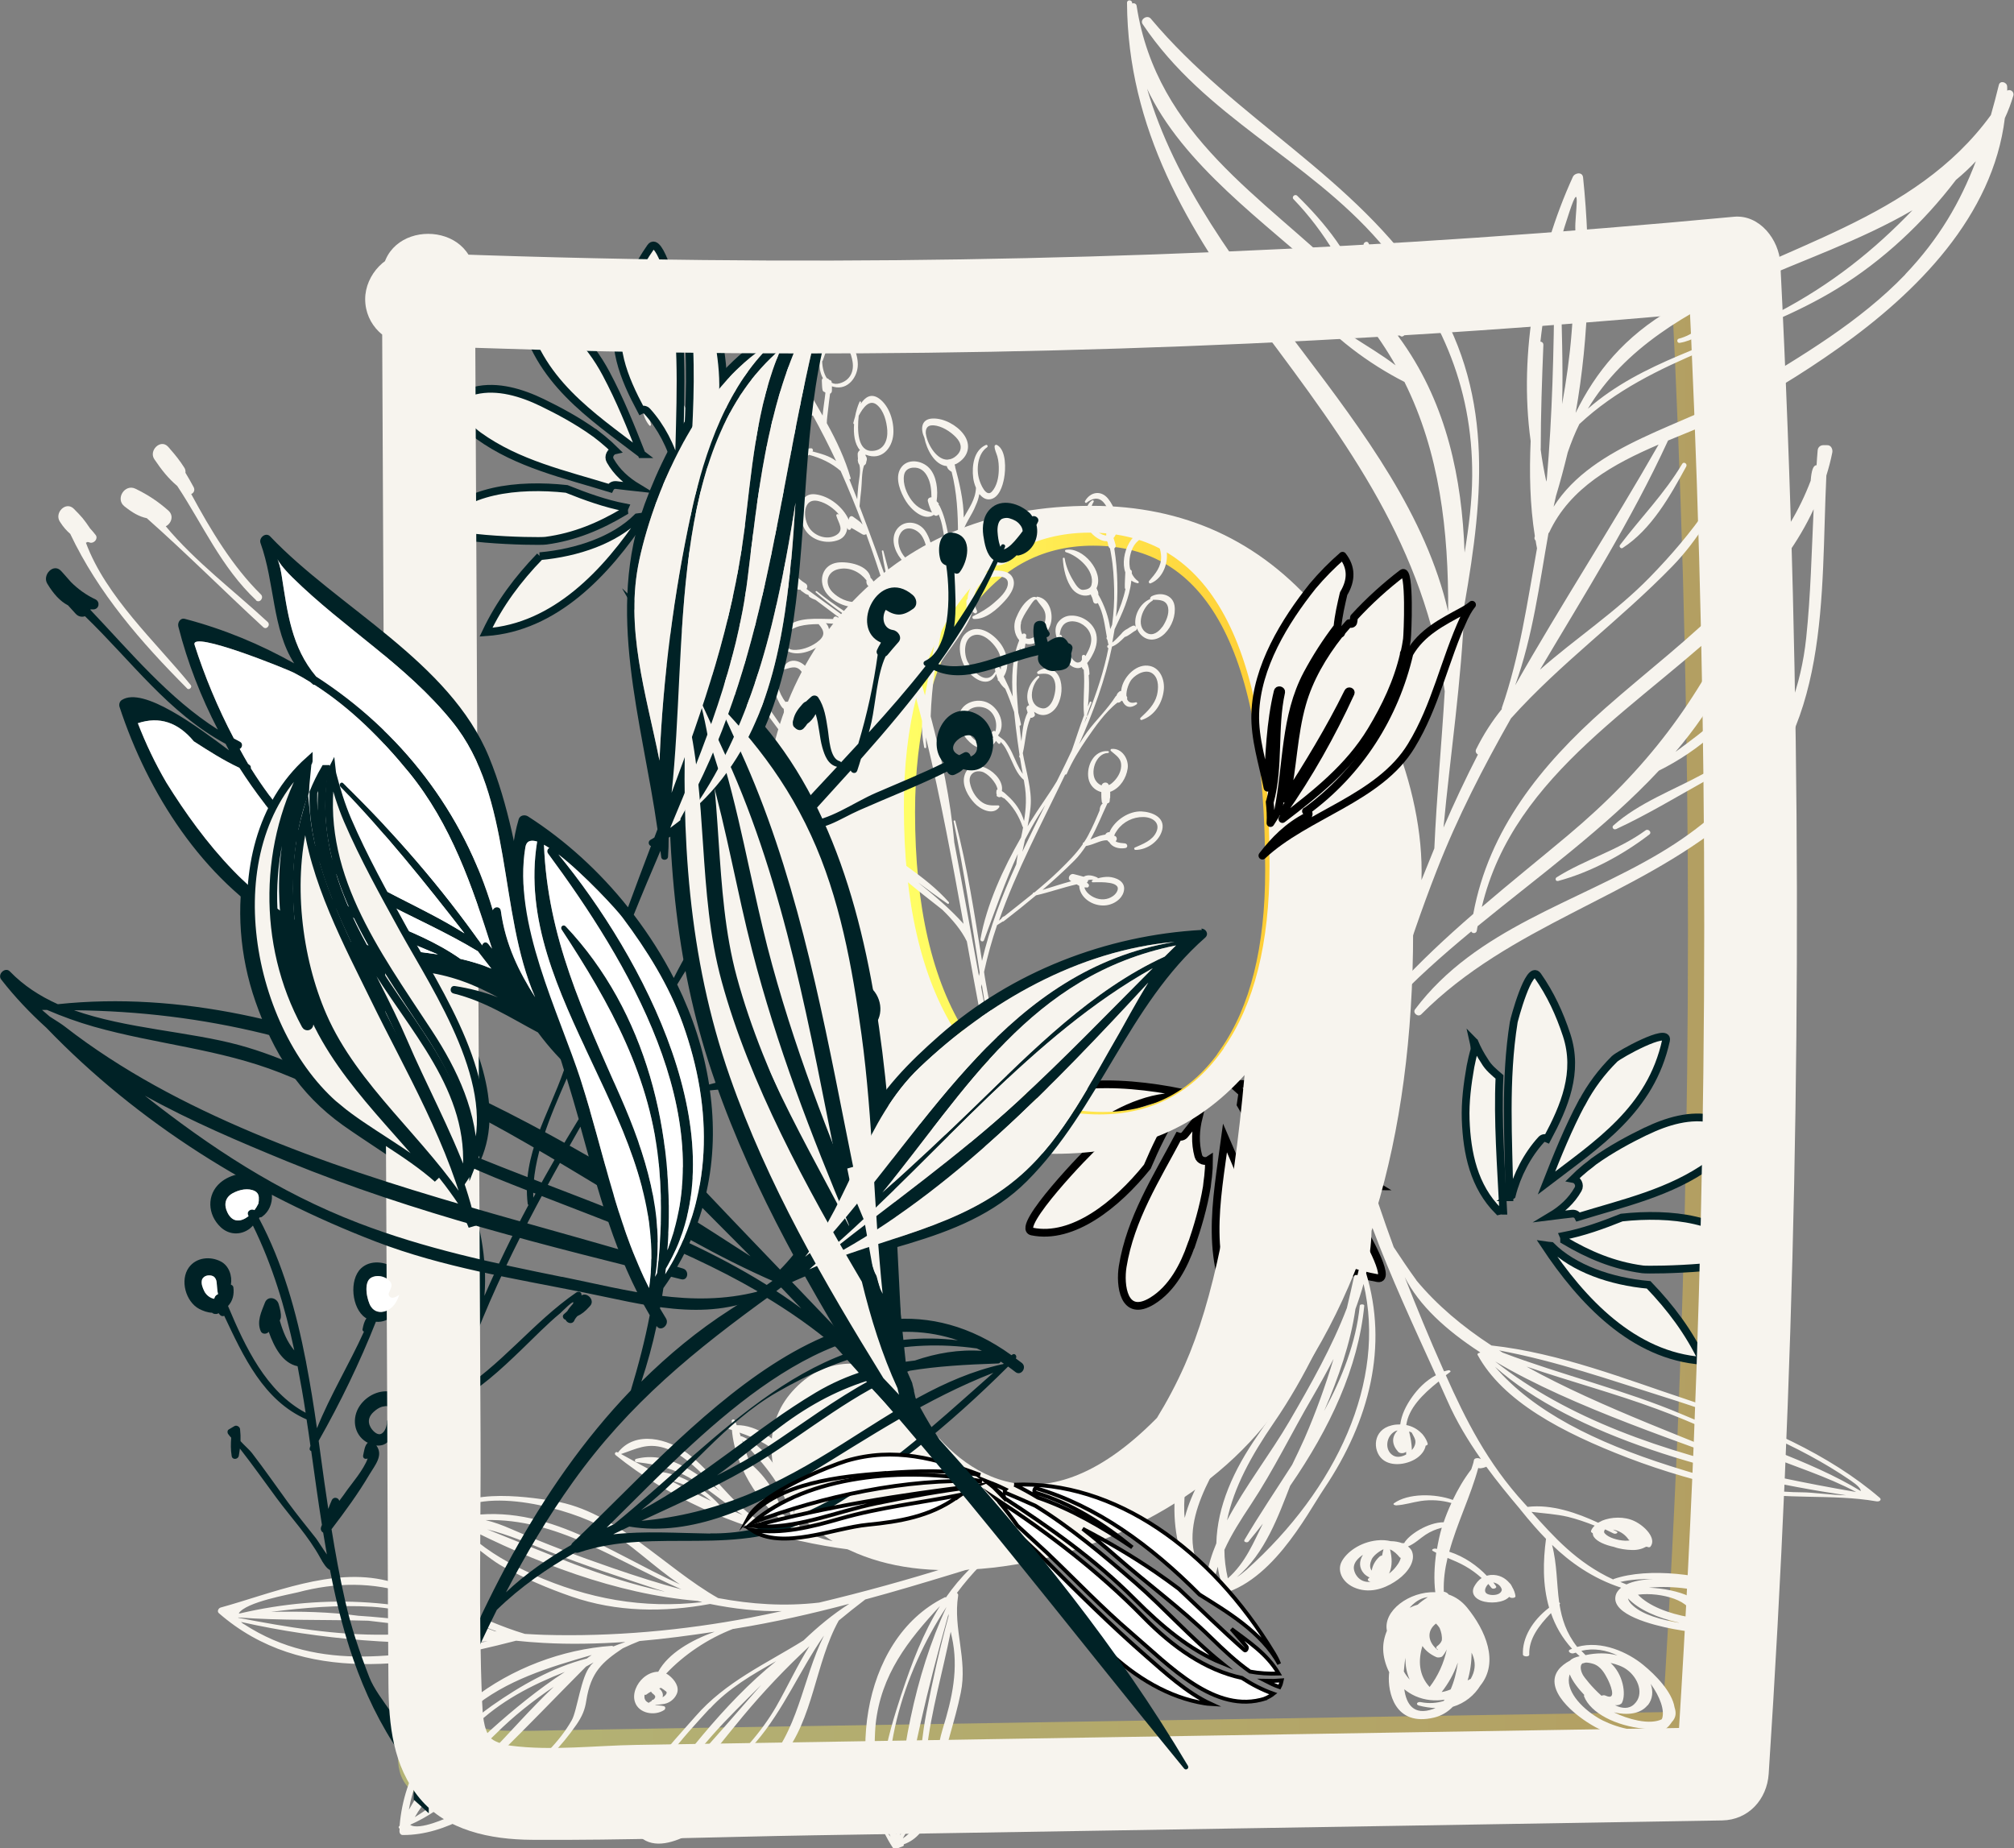 <svg xmlns="http://www.w3.org/2000/svg" xmlns:xlink="http://www.w3.org/1999/xlink" id="Calque_2" viewBox="0 0 129.88 119.2"><rect x="0" y="0" width="129.88" height="119.2" fill="#808080" stroke="none"/><defs><style>.cls-1{fill:none;stroke:url(#Nouvelle_nuance_de_dégradé_1-2);}.cls-1,.cls-2,.cls-3,.cls-4{stroke-miterlimit:10;}.cls-2{stroke-width:.25px;}.cls-2,.cls-3,.cls-5{stroke:#000;}.cls-2,.cls-6{fill:#fff;}.cls-3,.cls-4,.cls-7,.cls-5{fill:#f7f4ee;}.cls-3,.cls-4,.cls-5{stroke-width:.5px;}.cls-4{stroke:#002226;}.cls-8{opacity:.4;}.cls-7,.cls-6,.cls-9,.cls-10{stroke-width:0px;}.cls-9{fill:#002226;}.cls-5{stroke-linecap:round;stroke-linejoin:round;}.cls-10{fill:url(#Nouvelle_nuance_de_dégradé_1);}</style><linearGradient id="Nouvelle_nuance_de_d&#xE9;grad&#xE9;_1" x1="27.98" y1="66.56" x2="112.87" y2="66.56" gradientUnits="userSpaceOnUse"><stop offset="0" stop-color="#ff6"></stop><stop offset="1" stop-color="#fc3"></stop></linearGradient><linearGradient id="Nouvelle_nuance_de_d&#xE9;grad&#xE9;_1-2" x1="58.01" y1="53.45" x2="82.6" y2="53.45" xlink:href="#Nouvelle_nuance_de_d&#xE9;grad&#xE9;_1"></linearGradient></defs><g id="Calque_1-2"><g class="cls-8"><path class="cls-10" d="M107.79,18.52c1.25,24.57,1.42,49.18.4,73.77-.29,7.03-.68,14.06-1.14,21.08l3-3c-21.28.35-42.57.69-63.85,1.04-2.98.05-5.96.1-8.94.15-1.4.02-2.8.08-4.19.06-.78-.01-1.84-.01-2.29-.39-1.25-1.03-3.02-1.22-4.24,0-1.06,1.06-1.25,3.2,0,4.24,2.08,1.72,4.46,2.16,7.11,2.15s5.39-.09,8.08-.13c5.55-.09,11.1-.18,16.65-.27,10.93-.18,21.86-.36,32.79-.54,6.29-.1,12.59-.21,18.88-.31,1.7-.03,2.89-1.36,3-3,1.62-24.58,2.19-49.21,1.56-73.83-.18-7.01-.46-14.01-.81-21.01-.08-1.62-1.32-3-3-3-1.56,0-3.08,1.37-3,3h0Z"></path></g><path class="cls-3" d="M79.73,70.12c.09-.06.15-.14.18-.22,2.23,0,4.07,1.19,5.66,2.67.84.78,1.56,1.71,2.21,2.65.2.3.39.61.57.92.06.1.28.25.48.37-.04,0-.07-.02-.11,0-.43-.17-.88-.31-1.34-.41-.47-.12-.93-.08-1.4-.04-1.92-2.11-4.14-4-6.27-5.94,0,0,0,0,0,0Z"></path><path class="cls-3" d="M76.83,80.27c-.48,1.38-1.24,2.84-2.53,3.63-1.86,1.13-2.09-1.04-1.9-2.22.5-3.09,2.17-5.69,3.6-8.39.15.05.31.02.43-.14.29-.37.58-.72.87-1.09-.2.81-.25,1.64-.02,2.49.08.3.45.41.69.25,0,.35-.02.71-.06,1.07-.03.22-.06.44-.08.66-.22,1.34-.62,2.66-.99,3.74Z"></path><path class="cls-3" d="M81.05,78.68c.34,1.13.52,2.29.51,3.47,0,.42-1.03,3.94-1.5,3.2-2.48-3.87-1.61-7.83-1.06-11.96.75,1.73,1.5,3.48,2.05,5.29Z"></path><path class="cls-3" d="M80.04,71.04c2.71,2.63,5.56,5.11,7.79,8.19.03.04,1.99,3.37,1.02,3.2-1.42-.25-2.74-.73-4.03-1.38-2.26-1.15-3.15-3.35-3.84-5.6.13-.04.24-.16.23-.34-.06-1.31-.49-2.7-1.2-3.88.01-.06.02-.12.03-.19Z"></path><path class="cls-3" d="M63.78,72.39c3.37-2.93,8.23-2.78,12.47-1.92-.11.08-.22.17-.33.25-2.05,0-4.33,1.1-6.22,2.67-2.08-.05-3.97-.32-5.92-1.01Z"></path><path class="cls-3" d="M70.69,73.82c1.5-1.14,3.13-1.8,4.89-2.25.06.07.13.14.22.17-.71,1.05-1.29,2.28-1.81,3.5-1.98,2.46-4.81,4.72-7.44,4.18-1.14-.24,3.68-5.26,4.13-5.6Z"></path><path class="cls-1" d="M79.15,67.94c-1.97,2.85-4.64,4.27-8.03,4.27-3.93,0-7.02-1.76-9.25-5.29-2.24-3.52-3.36-8.37-3.36-14.54,0-5.29,1.1-9.56,3.3-12.81,2.2-3.25,5.1-4.88,8.69-4.88,7.73,0,11.59,7.15,11.59,21.45,0,5.02-.98,8.95-2.95,11.79Z"></path><path class="cls-7" d="M129.44,5.88c0-.1.01-.19,0-.29,0-.3-.47-.43-.54-.1-.16.66-.33,1.3-.51,1.93-4.96,6.82-13.44,8.36-20.58,12.51-3.04,1.76-4.92,4.07-6.2,6.7.89-5.02,1-10.23.48-15.19-.04-.38-.54-.3-.66-.03-2.3,5.03-3.51,11.33-2.72,17.03-.09,2.06-.05,4.11.27,6.13,0,.03-.01.05-.02.08-.02.09.02.17.07.21.03.17.05.33.09.5-.62,3.45-1.12,6.99-2.27,10.29-.01.03,0,.05,0,.08-.63.78-1.18,1.63-1.65,2.58-.08.15,0,.29.11.35-.79,1.54-1.53,3.11-2.22,4.71.42-4.57,1.18-9.5,1.35-14.36,1.24-7.12,1.94-13.86-2.34-20.4-4.76-7.28-12.42-10.88-17.89-17.41-.23-.27-.73.06-.52.36,4.01,6,10.6,8.66,15.27,14.04,3.83,4.42,6.02,9.21,5.98,15.1-.01,1.66-.22,3.3-.49,4.94-.17-4.83-1.16-9.48-3.96-13.51-.79-1.13-1.67-2.16-2.61-3.14-.64-2.44-2.48-4.66-4.22-6.36-.15-.15-.39.07-.24.22,1.02,1.06,1.89,2.22,2.65,3.48.33.54.59,1.11.84,1.69-5.47-5.35-12.31-9.24-13.61-17.64-.02-.15-.16-.19-.29-.16,0,0,0-.02,0-.03,0-.21-.33-.23-.33-.01.05,8.09,3.9,14.62,8.63,20.92,5.7,7.6,10.54,14.18,11.86,23.48-.2,3.37-.52,6.76-.67,10.11,0,0,0,0,0,.02-.28.68-.55,1.37-.83,2.05.2-6.07-2.92-13.21-6.72-16.8-.22-.21-.55-.04-.5.26.91,6.1,4.02,11.53,4.92,17.53.03.97.05,1.93.08,2.91,0,.11.09.15.16.15,0,.27.01.53,0,.8,0,.09.06.14.13.16-.49,1.32-.97,2.65-1.42,4-.04.05-.08.09-.11.14-.06.08-.04.15,0,.21-2.08,6.23-3.7,12.66-4.26,19.01-.02.2.3.26.35.07,1.79-6.87,3.36-13.64,5.39-20.34,1.54-1.67,3.32-3.24,5.19-4.79.06.15.33.15.36-.06.01-.09.03-.18.05-.28,3.95-3.23,8.28-6.37,11.69-10.03,2.57-1.28,4.98-3.31,6.26-5.89.12-.24-.23-.47-.35-.23-1.13,2.21-2.96,3.52-4.84,4.91,2.45-2.88,4.29-6.11,4.93-9.95,1.6-1.71,2.99-3.57,3.98-5.7-.13,2.77-.19,5.54-.48,8.3-.66,6.26-4.2,10.77-9.44,13.88-5.39,3.21-11.86,4.85-15.78,10.07-.18.23.18.53.39.33,5.72-5.75,13.67-7.51,19.83-12.57,6.63-5.44,5.93-14.51,6.3-22.18,0,0,0,0,0,0,.15-.48.28-.97.38-1.47.05-.22-.07-.5-.33-.49-.08,0-.16,0-.24,0-.2,0-.35.13-.37.33-.03.32-.05.64-.07.96-.21,0-.33.32-.38,1-.36.95-.8,1.86-1.32,2.72-1,1.79-2.43,3.34-3.85,4.81-2.5,2.59-5.41,4.78-8.1,7.16-4.12,3.64-7.49,7.82-8.49,13.25-1.75,1.52-3.44,3.09-5,4.8.8-2.55,1.66-5.09,2.65-7.62,1.34-3.43,3-6.65,4.78-9.79,3.2-3.57,7.02-6.32,10.41-9.81,3.36-3.46,4.38-7.87,6.99-11.63,1.29-.78,2.54-1.6,3.75-2.46,5.03-3.57,9.93-8.49,10.7-14.81.22-.47.4-.95.55-1.46.07-.27-.25-.46-.44-.28ZM73.94,5.65c2.29,4.98,7.72,8.75,11.55,12.26,1.92,1.76,3.38,3.66,4.51,5.65-1.8-1.38-3.96-2.3-5.49-4.08-.14-.16-.38.06-.25.22,1.64,1.99,3.99,3.75,6.31,4.93,2.27,4.56,2.85,9.6,2.82,14.81-2.85-12.34-15.86-21.33-19.44-33.8ZM112.2,39.37c-2.75,5.88-5.97,10.21-11.1,14.51-1.85,1.55-3.72,3.05-5.54,4.61,2.08-8.74,10.57-13.1,16.64-19.12ZM85.23,41.34c-.11-.53,1.7,2.19,2.12,2.95.21.38.4.77.58,1.16.1.46.19.92.28,1.38-.16-.41-.32-.83-.5-1.23-.1-.23-.44-.05-.34.18,1.11,2.65,1.58,5.35,1.81,8.09-1.12-4.18-3.04-8.18-3.96-12.52ZM90.02,61.05c.07-1.05.04-2.08-.06-3.09,0-.25,0-.5,0-.75.1.98.19,1.97.24,2.98,0,.06.04.1.08.12-.09.25-.18.49-.27.74ZM89.27,48.91c.18.56.34,1.13.5,1.69.6,2.15.87,4.31.83,6.48-.1-2.76-.68-5.47-1.33-8.17ZM113.02,18.22c3-1.36,6.95-2.7,10.31-4.66-2.48,2.58-5.21,4.78-8.71,6.61-4.21,2.2-8.66,3.1-12.22,6.19,2.36-3.91,6.36-6.21,10.63-8.15ZM99.36,28.95c0-2.23.08-4.45.17-6.71,0-.13-.09-.2-.19-.21.31-2.88.98-5.73,1.87-8.37.79-2.37.34.28.38,1.11.09,2.23-.06,4.47-.24,6.69-.12,1.55-.34,3.08-.61,4.6.07-2.51-.04-5.05-.08-7.54,0-.27-.41-.29-.42-.02-.04,4.17-.13,8.28-.49,12.42-.01.05-.02.1-.03.14-.15-.7-.28-1.4-.37-2.12ZM99.86,34.38s.03-.02.04-.03c1.34-2.9,4.17-4.44,7.06-5.68-2.99,5.25-6.28,10.3-9.25,15.53,1.14-3.17,1.56-6.51,2.15-9.82ZM112.84,27.7c-1.51,3.72-3.65,6.66-6.45,9.53-2.17,2.23-4.79,3.94-7.08,5.96,2.87-4.85,5.88-9.61,8.26-14.78.94-.39,1.87-.76,2.75-1.14,1.28-.55,2.53-1.21,3.76-1.92-.5.7-.85,1.43-1.23,2.34ZM122.87,17.7c-2.92,3.04-6.66,5.25-10.24,7.4-3.94,2.37-9.86,3.49-12.44,7.58.05-.23.1-.46.15-.68.28-.93.53-1.87.76-2.82.22-.64.46-1.25.75-1.83,4.66-4.36,11.27-5.44,16.64-8.74,2.93-1.8,5.54-4.24,7.65-7.01.46-.38.89-.78,1.28-1.2-1,2.63-2.36,4.99-4.56,7.3Z"></path><path class="cls-7" d="M90.57,21.51c-.68-1.94-1.47-3.93-2.31-5.82-.09-.21-.4-.04-.31.16.76,1.87,1.1,4.17,2.34,5.8.1.13.33,0,.28-.14Z"></path><path class="cls-7" d="M108.48,29.92c-1.15,1.93-2.67,3.46-4.01,5.23-.08.1.06.26.17.19,1.86-1.2,3.07-3.36,4.1-5.25.1-.18-.16-.35-.26-.17Z"></path><path class="cls-7" d="M113.17,19.02c-1.9.12-3.1,2.36-4.9,2.82-.17.04-.12.31.06.27.84-.14,1.52-.62,2.21-1.08.87-.58,1.91-1.1,2.7-1.77.09-.07.04-.25-.08-.24Z"></path><path class="cls-7" d="M114.25,19.83c-.51.25-.96.59-1.48.83-.18.08-.04.34.14.27.52-.22,1.15-.46,1.48-.95.06-.09-.04-.19-.14-.15Z"></path><path class="cls-7" d="M104.2,53.48c1.99-.92,3.94-2.1,5.86-3.17.26-.14.05-.55-.21-.41-1.92,1.05-4.17,1.87-5.81,3.34-.12.11.02.3.16.23Z"></path><path class="cls-7" d="M100.46,56.82c2.1-.56,4.18-1.68,5.9-3,.19-.14-.06-.4-.24-.27-1.78,1.3-3.9,1.87-5.74,3.03-.11.07-.06.27.08.23Z"></path><path class="cls-7" d="M77.17,91.93c2.26-4.12,6.96-7.5,10.03-11.4.1-.25.19-.49.3-.74.02-.04.09-.04.13-.03.17-.52.33-1.04.48-1.56,0-.06,0-.12,0-.18,0,0,0,0,0,0-.98-2.82-1.71-5.67-1.92-8.54-.01-.15.39-.17.42-.02.82,3.72,1.94,7.35,3.27,10.97.47.71.95,1.43,1.46,2.13,0,0,0,0,0,.01,1.33,1.6,2.97,2.98,4.84,4.2,4.39.48,8.73,2.2,12.53,3.46,4.93,1.64,9.26,3.57,12.52,6.37.12.11,0,.26-.23.22-2.89-.5-5.86-.06-8.75-.68-2.53-.54-4.99-1.25-7.26-2.12-4.27-1.64-8.07-3.65-9.7-6.64-.04-.08.05-.13.17-.15-.01-.02-.03-.03-.04-.04-2.18-1.42-3.91-3.01-4.83-4.83.77,1.97,1.58,3.94,2.46,5.91.02.06.05.11.08.17.09-.03.17-.05.27-.07.09-.02.19.06.12.11-.09.07-.19.14-.28.21,1.27,2.85,2.69,5.68,5.07,8.27.07.07.14.15.2.22,1.56-.19,3.22.4,4.55,1.02.06-.03.12-.06.18-.09.03-.01.05-.03.07-.04.6-.25,1.45-.28,2.08.02.67.31,1.47,1.13,1.04,1.66-.04.05-.17.04-.2,0,0,0,0,0,0,0-.03,0-.05,0-.08,0-.23.13-.53.22-.9.21-.39-.01-.82-.07-1.17-.2-.56-.12-1.09-.34-1.29-.64-.06-.08-.07-.17-.08-.25-.07-.02-.12-.08-.11-.13.04-.13.13-.25.24-.35-.55-.22-1.13-.42-1.73-.57-.77-.18-1.57-.22-2.35-.32,1.43,1.59,2.91,3.27,5.27,4.36.02-.01.02-.02.04-.03,2.24-.78,5.93-.29,7.94.58,1.03.44,2.9,1.79,1.36,2.5-1.46.68-3.81.45-5.44.15-1.43-.27-3.97-.94-3.75-2.11.04-.22.17-.4.36-.56-1.86-.61-3.3-1.65-4.45-2.76.33,1.26.29,2.5.46,3.71.05.03.08.08.03.12,0,0,0,0-.01.01.15.93.43,1.84,1.14,2.74,1.59-.45,3.3.37,4.26,1.16.81.66,1.86,1.74,2.02,2.74.11.33.11.65-.18.95-.05.08-.12.17-.19.25-1.1,1.13-3.34.83-4.72.08-1.45-.79-3.33-2.44-2.41-3.69.18-.24.44-.44.76-.61.12-.13.33-.22.62-.28-.09-.08-.17-.16-.25-.23-.04.01-.07.02-.1.03-.22.09-.48-.13-.27-.23.04-.02.09-.03.13-.05-.65-.71-1.08-1.49-1.36-2.3-.8.82-1.44,1.68-1.4,2.68,0,.16-.4.14-.41-.01-.05-1.05.59-2.18,1.69-3.02-.43-1.47-.39-3.02-.2-4.44-.26-.27-.51-.53-.74-.8-.31-.35-.6-.7-.89-1.06-.01,0-.02-.02-.02-.03-.77-.91-1.52-1.83-2.2-2.76-.11.05-.25.09-.38.1-.05,0-.1,0-.14-.02-.49,1.81-1.38,3.59-1.87,5.4,1,.32,1.83.93,2.42,1.55.08-.02.16-.04.25-.05.54-.04.94.2,1.2.5.07.06.12.13.15.2,0,0,0,0,0,0,.01.02.03.04.03.06.13.21.2.43.22.6.02.14-.31.16-.4.05-.09.09-.2.17-.35.23-.57.23-1.47.17-1.83-.21-.21-.22-.2-.49-.06-.72.1-.17.24-.37.46-.51-.31-.28-.67-.55-1.08-.78-.35-.2-.74-.36-1.12-.52-.17.72-.27,1.44-.24,2.18.11.02.2.06.27.13.01.02.03.03.04.05.44.15.84.42,1.18.83,1.21,1.48,2.09,3.54.86,5.05-.37.6-.97,1.12-1.77,1.36-.32.33-.71.57-1.18.69-2.62.64-3.01-1.72-2.94-2.72,0-.06.01-.13.02-.19-.25-.5-.38-1.02-.39-1.48-.01-.38.07-.8.24-1.2-.26-1.29,1.45-2.55,3.12-2.49-.1-.82-.06-1.68.06-2.54-.07-.04-.15-.08-.22-.12-.12-.07.03-.16.16-.15.04,0,.07.02.11.02.08-.46.17-.91.31-1.37-.38.1-.72.24-1.04.45-.37.24-.68.57-1.14.76.11.09.2.19.25.3.26.62-.24,1.36-.89,1.83-.6.44-1.52.89-2.51.63-1.05-.28-1.46-1.16-1.13-1.78.32-.61,1.18-1.25,2.27-1.37.34-.04.64-.01.9.05.26,0,.52.05.74.13.04-.01.08-.01.12,0,.29-.54,1.54-1.35,2.55-1.35.14-.42.31-.83.5-1.24-.62-.18-1.31-.23-1.98-.13-.53.08-1.03.25-1.58.28-.1,0-.23-.06-.15-.13.91-.66,2.65-.64,3.8-.22.33-.69.72-1.36,1.19-1.97.06-.2.14-.39.17-.59.02-.17.34-.16.46-.07-.85-1.21-1.59-2.45-2.16-3.74-.19-.42-.38-.85-.57-1.27-1.06.84-1.95,1.75-2.09,2.81.4.08.72.27.96.51.05.04.09.09.13.14.14.18.24.37.29.55.02.07-.05.11-.13.13-.05.27-.22.53-.5.75-.58.45-1.69.66-2.3.12-.63-.56-.62-1.89.61-2.18.19-.05.38-.06.55-.06.08-.62.37-1.22.78-1.79.33-.46.83-1.02,1.52-1.38-1.42-3.13-2.9-6.3-4.09-9.5-.02.06-.04.12-.06.18-.02.92-.14,1.83-.35,2.74,1.42,4.68.25,9.49-2.71,13.89-1.13,1.68-3.51,6.39-7.17,6.91,0,.03,0,.07,0,.1,0,.2-.49.18-.5-.02,0-.01,0-.03,0-.04-.05,0-.09,0-.14,0-.09,0-.21-.04-.24-.09-2.11-3.43-2.1-7.43-.19-10.91ZM90.67,93.63c-.12.11-.39.12-.5,0-.4-.44-.46-.95-.04-1.38-.06.01-.11.03-.16.05-.59.31-.71,1.23-.12,1.57.26.15.58.07.83-.07,0-.06,0-.11,0-.17ZM90.87,92.32c.1.4.17.79.18,1.19,0,0,.01-.01.02-.02.16-.19.25-.43.19-.64-.04-.16-.15-.31-.22-.46-.04-.02-.08-.05-.13-.06-.01,0-.03,0-.04-.01ZM87.88,100.28c-.31.21-.54.47-.57.75-.05.35.3,1.08,1.09.98-.15-.01-.27-.14-.13-.23.02-.01.03-.03.05-.04-.13-.07-.25-.15-.35-.25-.34-.37-.33-.81-.08-1.21ZM89.13,100.31c.03-.13.05-.27.09-.4-.36.17-.68.46-.76.65-.1.22-.17.51,0,.73.05-.31.2-.62.49-.89.05-.05.11-.07.18-.09ZM90.33,100.47s-.05-.02-.06-.03c-.17-.21-.37-.41-.63-.52.13.52.17,1.06-.06,1.56.12-.09.22-.19.31-.28.17-.19.38-.46.44-.72ZM92.61,104.7c-.64.49-.52,1.22.11,1.71,0,0,.01-.01.02-.02-.11-.05-.16-.15-.07-.22.16-.12.26-.24.31-.38.03-.26-.03-.53-.14-.8-.06-.1-.14-.19-.23-.28ZM90.9,103.69c.16-.08.33-.15.52-.2.2-.18.42-.34.66-.49-.36.04-.73.21-1.11.61-.03.03-.04.06-.07.09ZM92.19,108.8c.54-.7.93-1.56,1.11-2.43,0,0,0,0,0,0-.07.15-.16.3-.28.44-.07.08-.29.11-.41.05-.4-.18-.69-.43-.88-.71-.28.93-.24,1.88.46,2.64ZM90.53,107.79c.1.19.23.36.38.53-.2-.44-.29-.92-.27-1.41-.04.18-.08.5-.11.88ZM93.17,109.61c-.61.1-1.27.05-1.9-.23-.27-.12-.5-.27-.71-.44.13.94.59,1.73,1.87,1.27.05-.02.09-.04.14-.06-.34-.01-.69-.06-1.07-.16-.22-.06-.12-.26.12-.22.55.11,1.04.06,1.47-.07.03-.03.05-.06.08-.1ZM94,107.25c-.23.67-.59,1.31-1.03,1.87.2-.03.39-.09.58-.17.22-.5.37-1.08.46-1.7ZM94.63,108.38c.06-.04.13-.07.19-.1,0,0,.01,0,.02,0,.07-.13.13-.25.17-.37.16-.47.1-.9-.11-1.33,0,.62-.09,1.24-.26,1.81ZM95.98,102.15c-.2.2-.31.5-.09.63.19.11.57.11.77,0,.14-.08.18-.17.19-.27-.06-.21-.22-.39-.55-.46.06.08.13.17.18.25.08.12-.22.22-.3.1-.06-.08-.13-.16-.2-.25ZM106.46,111.5c-.16,0-.31,0-.46-.02-1.79-.18-3.43-1-3.85-2.09-.01-.03,0-.06.02-.08-.36-.38-.76-.87-.94-1.33,0,0,0,0,0,0-.33.99.7,2.13,1.83,2.81.74.45,2.4,1.03,3.4.71ZM106.25,109.97c-.47.59-1.35.65-2.17.46.47.23,1,.42,1.56.53.68.13,1.18.08,1.52-.08,0-.02.02-.04.03-.06.17-.52-.13-1.39-.74-2.23.17.48.14.97-.19,1.39ZM103.85,107.23c.82.72,1.03,2.02.75,2.58-.05.1-.22.17-.39.16-.03,0-.04,0-.06,0,.45.22.9.26,1.24-.07.66-.62.27-1.69-.48-2.23-.27-.2-.65-.34-1.06-.43ZM101.98,106.46c.08.09.18.19.27.28.67-.15,1.4-.16,2.06.02-.72-.35-1.52-.49-2.33-.3ZM102.07,107.26c-.26.16-.07.62,0,.74.09.17.6.82,1.21,1.36.08-.04.19-.05.28,0,.76.34.25-.82.1-1.1-.16-.3-.41-.8-.92-.96-.2-.06-.35-.08-.47-.08-.06.01-.13.03-.19.05ZM108.26,104.64c-1.34-.29-2.58-.83-3.27-1.56.02.14.12.3.34.49.64.57,1.8.89,2.93,1.08ZM105.63,102.84c.69.73,1.98,1.22,3.3,1.45.03,0,.07.01.11.02,0-.01,0-.03,0-.04.21-1-1.92-1.62-3.4-1.43ZM109.88,102.23c1.38.37,2.51.97,2.63,1.66.13.7-.69.95-1.62,1,.78.02,1.57-.04,2.05-.32,1.51-.89-1.88-2.1-2.93-2.32-.04,0-.08-.02-.13-.02ZM107.57,102.35c-.37-.01-.82,0-1.24.04,1.84.07,4.07.8,3.24,1.94-.01.02-.03.03-.05.04,1.12.12,2.9.15,2.05-.74-.83-.87-2.39-1.23-4-1.28ZM104.49,102.02c.13.05.27.11.4.16.43-.21,1.03-.32,1.71-.35-.73-.01-1.45.04-2.11.19ZM103.49,98.89c.23.27.82.45,1.31.47.15,0,.24,0,.3-.03-.03,0-.06-.02-.08-.05-.18-.26-.46-.51-.91-.62-.03,0-.07-.01-.1-.02.08.04.17.09.25.13.14.07-.07.19-.21.12-.18-.09-.36-.18-.54-.26-.06.08-.1.17-.02.26ZM96.64,87.07c.09.05.18.1.26.16,3.76,1.43,7.93,2.43,11.57,3.98,3.72,1.59,8.31,2.97,11.53,4.95,0-.15-.18-.36-.65-.68-3.39-2.32-7.52-3.98-12.03-5.39-3.51-1.1-6.92-2.31-10.69-3.01ZM113.59,93.7c-2.25-.93-4.41-1.98-6.73-2.83-2.72-1.01-5.65-1.79-8.42-2.74,4.86,2.7,10.78,4.74,16.43,7.17,1.57.33,3.18.64,4.83.92-1.87-1-4.05-1.67-6.11-2.51ZM96.42,87.8c4.66,3.67,10.71,5.8,17.62,7.32-5.5-2.09-12.55-4.31-17.62-7.32ZM96.41,88.14c2.48,2.9,6.48,4.87,11.29,6.4,2.6.82,5.5,1.69,8.52,1.7.66,0,1.94.18,2.83.19-8.34-1.24-17.66-3.85-22.64-8.29ZM78.53,101.04c-.09.32-.18.64-.22.96.14.05.29.07.45.06-.1-.34-.18-.68-.23-1.03ZM80.23,99.35c.98-1.67,2.07-3.28,3.1-4.89.27-.56.54-1.12.79-1.68.75-1.72,1.36-3.43,1.88-5.15-.43.83-.89,1.66-1.36,2.47-1.35,2.31-2.48,4.67-3.98,6.94-.65.98-1.26,1.93-1.7,2.91,0,.6.08,1.22.22,1.84,1.15-1.01,1.68-2.37,2.26-3.53-.31.39-.61.78-.93,1.16-.08.09-.32.02-.26-.08ZM87.94,82.78c-.15.55-.33,1.1-.53,1.64-.32,2.21-1.09,4.42-2.02,6.58,1.17-2.17,2.06-4.4,2.3-6.8.01-.11.3-.1.29,0-.39,4.01-2.22,7.91-4.78,11.62-.74,1.89-1.62,4.39-3.44,5.89.2-.12.4-.28.62-.47,5.83-5.22,9.04-12.18,7.55-18.46ZM87,82.27c-1.32,3.22-2.76,6.45-4.87,9.51-1.42,2.07-2.56,4.13-3,6.27,1.17-2.2,2.84-4.36,4.02-6.39,1.41-2.42,2.77-4.84,3.71-7.31.16-.68.32-1.37.47-2.06.02-.07.15-.09.21-.05.12-.46.22-.92.31-1.38-.23.46-.48.91-.74,1.34-.02.04-.07.05-.12.05ZM76.41,97.86c.41-1.65,1.48-3.34,2.24-4.65,1.5-2.58,3.22-5.11,4.94-7.63.22-.32.43-.65.64-.97-2.06,1.97-4.3,3.88-5.69,6.06-1.38,2.16-2.24,4.48-2.17,6.81,0,.1.01.24.03.4ZM77.42,101.25c.12.18.25.33.39.46.1-.73.33-1.46.63-2.18.06-2.39,1.11-4.73,2.67-6.97,2.41-3.46,4.17-7.03,5.69-10.66-.02.03-.05.07-.07.1-.01.01-.03.02-.05.03-.4.49-.83.97-1.28,1.44-.47.73-.9,1.48-1.37,2.2-1.36,2.09-2.84,4.16-4.05,6.28-1.63,2.84-4.18,6.31-2.56,9.31Z"></path><path class="cls-7" d="M85.04,39.33c-3.8-4.47-8.68-6.71-14.64-6.71-6.3,0-11.42,2.03-15.35,6.1-3.93,4.07-5.9,9.35-5.9,15.86,0,5.76,1.78,10.51,5.34,14.24,3.56,3.73,8.05,5.59,13.47,5.59s9.25-1.69,12.3-5.08c-.75,8.34-2.03,14.57-3.86,18.71-.55,1.24-1.15,2.36-1.79,3.4-7.86,7.99-13.06,2.99-15.27-.23-.16-.81-.56-1.51-1.21-2.1-.86-.78-1.94-1.17-3.24-1.17-1.37,0-2.57.52-3.6,1.58-1.03,1.05-1.54,2.32-1.54,3.81,0,2.24,1.1,4.12,3.3,5.64,2.2,1.53,4.9,2.29,8.08,2.29,3.86,0,7.64-.85,11.34-2.54,3.69-1.7,6.69-3.93,9-6.71,6.44-7.8,9.66-18.44,9.66-31.93,0-9.08-2.03-16-6.1-20.74ZM78.93,67.6c-1.97,2.85-4.64,4.27-8.03,4.27-3.93,0-7.02-1.76-9.25-5.29-2.24-3.52-3.36-8.37-3.36-14.54,0-5.29,1.1-9.56,3.3-12.81,2.2-3.25,5.1-4.88,8.69-4.88,7.73,0,11.59,7.15,11.59,21.45,0,5.02-.98,8.95-2.95,11.79Z"></path><path class="cls-7" d="M47.19,91.61c0,.1,0,.2,0,.3-.04,0-.09.01-.13.02-.12.03-.14.21-.02.24.05.02.11.03.16.05.22,2.56,2.01,5.28,4.3,6.62.01.02.02.03.03.05-.87-.23-1.71-.49-2.54-.79,0,0,0,0,0,0,0-.01-.01-.03-.03-.04-.08-.05-.16-.1-.25-.15-1.62-1.11-2.83-3.02-4.37-4.18-1.25-.94-3.34-1.5-4.47-.08,0,0,0,.02,0,.03-.02,0-.03-.02-.05-.02-.12-.07-.23.09-.12.18,6.76,5.45,16.53,7.29,25.08,5.99-1.15.41-2.31.81-3.47,1.18-2.8.88-5.63,1.66-8.48,2.34-2.24.26-4.39.11-6.52-.29-3.46-1.96-6.6-5.62-10.6-6.26-1.86-.3-6.35-.96-7.34,1.3-.13-.02-.26-.04-.41-.04-.23,0-.25.34-.02.36.08,0,.15.02.23.03.02.05.07.08.13.06.02,0,.05-.01.07-.02,1.51.36,2.77,1.84,4.1,2.56,1.41.76,2.87,1.39,4.38,1.91,2.92,1.01,5.95,1.03,8.94.48,1.53.31,3.09.49,4.63.46-.67.14-1.34.29-2.02.42-4.37.83-8.88,1.24-13.33,1.11-.41-.01-.82-.04-1.22-.06-3.07-.92-5.79-2.66-8.9-3.43-3.54-.87-7.38.81-10.72,1.73-.14.04-.25.24-.12.36,5.41,4.72,12.75,3.44,19.17,1.78.58.06,1.17.11,1.75.14,1.75.1,3.52.06,5.29-.06-.01,0-.02.01-.04.02-.24.08-.48.17-.73.27-.02-.02-.05-.04-.1-.04-6.36.44-13.14,4.93-13.68,11.61,0,0,0,0,0,0-.09.05-.07.14,0,.18,0,.06-.01.11-.01.17,0,.12.08.24.21.24,2.85.02,5.45-1.85,7.65-3.48,1.41-1.04,2.58-2.22,3.57-3.66.35-.52.53-.92.62-1.53.29-1.85,1.05-2.5,2.35-3.37.36-.17.72-.33,1.08-.47,1.63-.14,3.25-.36,4.85-.6-1.5.54-3,1.39-3.64,2.58-.35,0-.7.16-.97.4-.41.36-.72,1.01-.53,1.56.25.74,1.27.91,1.88.51.09-.06.11-.22-.02-.25-.15-.04-.35-.05-.56-.07.01,0,.03-.01.04-.02.14,0,.28-.01.43-.04.4-.03.76-.29.92-.65.21-.46-.15-.93-.49-1.2-.06-.05-.13-.09-.19-.12,1.16-1.23,2.7-2.26,4.31-2.88.05,0,.09-.01.14-.02,2.48-.4,4.93-.96,7.36-1.6-1.06.67-2.03,1.48-2.95,2.36-2.42,1.51-5.03,2.66-6.98,4.91-1.42,1.64-4.66,4.85-4.03,7.31.02.09.11.14.19.13,1.51,2.12,5.01-.79,6.31-1.81,1.13-.89,2.21-1.89,3.13-3,2.03-2.45,2.12-6.07,3.65-8.82,0,0,0,0,0,0,.55-.46,1.12-.91,1.71-1.36,1.89-.51,3.76-1.07,5.63-1.64.38-.12.76-.23,1.14-.35-.59.57-1.11,1.2-1.57,1.86-.03-.02-.06-.03-.09,0-5.54,2.73-6.44,11.39-3.34,16.13.06.08.14.11.23.08.05-.02.11-.04.16-.06h0c.09-.04.19-.07.28-.11.05-.02.05-.08.04-.12,1.67-.58,2-2.71,2.3-4.29.35-1.87,1-3.63,1.38-5.49.45-2.17-.51-4.12-.17-6.26.01-.08-.02-.13-.08-.17.48-.64.98-1.23,1.49-1.75,3.49-1.06,7.04-2.16,10.33-3.68.11-.05.05-.23-.07-.2-2.34.53-4.63,1.33-6.92,2.14,0,0-.02,0-.03,0-.02-.02-.04-.02-.08-.02-1.82.33-3.67.15-5.46-.25-1.3-.29-2.5-.97-3.71-1.4.21-.37.3-.79.02-1.05,0-.15-.04-.3-.12-.45-.39-.77-1.22-1-1.93-.51-.03.02-.05.04-.08.06,0,0,0-.02.01-.03.04-.1-.08-.19-.17-.15-.71.33-.86,1.25-.61,1.94.02.09.06.17.11.24.03.06.06.12.1.17.03.04.07.04.11.03.09.06.19.11.3.13.04,0,.08,0,.13,0,.31.49.86.64,1.43.34.14-.07.31-.23.47-.42,1.83,1.02,3.87,1.65,5.96,1.78-3.13.28-6.24.24-9.4-.29-.12-.02-.23-.05-.35-.07-.6-.17-1.14-.43-1.64-.74-.32-.85.25-1.88.11-2.74-.12-.73-.41-1.31-.83-1.91-.68-.98-2.08-2.02-3.37-1.99-.04-.1-.08-.21-.12-.31-.04-.1-.21-.06-.21.04ZM43.16,95.44c.35.1.69.2,1.03.34.58.24,1.16.6,1.67,1.02-.91-.43-1.8-.88-2.7-1.35ZM46.37,97.02c-1.09-1.17-2.65-2.11-4.28-2.14-.68-.36-1.35-.73-2.04-1.11.99-.33,1.67-.73,2.77-.4,1.09.32,2.03,1.25,2.82,2.02.27.26.53.52.79.79-1.65-1.32-3.45-2.6-5.4-2.1-.12.03-.11.19.01.21,1.72.19,2.95.6,4.38,1.62.84.6,1.62,1.24,2.47,1.79-.52-.21-1.02-.44-1.53-.67ZM43.95,102.5c-1.46-.38-2.91-.85-4.37-1.35-2.24-.77-4.45-1.6-6.63-2.55-.55-.24-1.09-.44-1.64-.57,4.63-.12,8.31,2.57,12.64,4.47ZM42.84,102.64c-4.03-.87-7.62-2.5-11.42-4.01,1.34.33,2.61.88,3.97,1.42,2.28.9,4.62,1.66,6.94,2.43.16.05.33.1.5.15ZM29.48,97.88c-.16-.06-.31-.12-.47-.17,2.21-2,7.89-.34,9.85.78,1.79,1.01,3.28,2.55,4.99,3.69-4.8-2.19-8.96-5.47-14.38-4.29ZM34.37,101.53c-1.49-.66-2.77-1.39-3.99-2.44-.39-.33-.74-.59-1.13-.77.18,0,.35.02.53.04,4.69,2.4,9.93,4.44,15.17,4.88,0,0,.01,0,.02,0,.11.03.22.06.32.08-3.82.44-7.35-.2-10.92-1.78ZM15.4,104.04c.46-.73,3.3-1.22,3.8-1.35,2.46-.65,4.82-.68,7.25.11,1.95.64,3.68,1.73,5.58,2.41-.04,0-.08-.01-.12-.01-5.32-2.1-10.86-2.45-16.44-1.15-.02,0-.04,0-.05,0ZM29.7,104.93c-2.19-.28-4.39-.59-6.6-.73-1.83-.25-3.74-.29-5.62-.25,2.16-.27,4.32-.46,6.5-.33,1.97.12,3.84.74,5.71,1.3ZM15.35,104.31c2.78.21,5.62.13,8.4.21,1.88.2,3.76.49,5.64.76-1.5.04-3.01.12-4.49.14-3.24.05-6.37-.48-9.54-1.09,0,0,0-.02,0-.03ZM15.72,104.74c-.07-.05-.13-.09-.18-.14,5.12,1.15,10.61,1.58,15.91,1.25-5.39.86-10.76,2.12-15.72-1.11ZM31.99,111.8c1.1-1.1,2.37-2.11,3.72-3.02-2.96,2.81-5.41,6.22-8.96,8.41,1.03-1.88,3.78-3.93,5.23-5.38ZM26.83,116.35c1.13-1.79,2.15-3.43,3.76-5.01,1.64-1.62,3.7-2.68,5.84-3.52-1.73,1.12-3.35,2.46-4.71,3.68-1.25,1.12-2.27,2.45-3.56,3.55-.47.4-.96.81-1.34,1.3ZM38.08,107.43c-.61.66-.86,2.9-1.21,3.51-1.59,2.81-5.12,4.93-7.95,6.25.06-.03-1.9.9-2.47.49,2.25-.99,3.93-2.78,5.68-4.49,1.92-1.87,3.77-3.81,5.66-5.71.16-.09.32-.18.49-.27-.07.07-.14.14-.21.21ZM37.84,106.96c-2.22.57-4.26,1.74-6.13,3.05-2.62,1.84-3.83,4.11-5.34,6.7.12-.75.36-1.47.63-2.18.65-1.73,1.99-3.13,3.38-4.29,2.26-1.9,5.02-2.71,7.78-3.51-.11.08-.22.15-.32.23ZM42.01,109.71s-.09.05-.12.06c-.02.01-.03.03-.04.05-.1-.04-.19-.1-.24-.19-.06-.1-.06-.22-.04-.34.04.02.09.02.13-.02.09-.07.19-.13.29-.18,0,.02.02.04.03.06.06.07.15.12.21.2.06.09,0,.19-.09.26,0,0,0,0,0,0-.07,0-.1.04-.13.09ZM42.85,109.01c.1.06.16.1.14.18-.04.11-.14.2-.27.27,0-.02.02-.03.02-.05.04-.2-.07-.39-.23-.52.04-.01.08-.03.12-.04.07.05.15.1.22.15ZM45.78,110.19c1.21-1.32,2.74-2.2,4.27-3.06-3.39,2.72-6.31,6.64-8.84,10.09.36-2.56,2.97-5.3,4.56-7.04ZM41.18,117.56c1.59-1.85,3.1-3.76,4.71-5.6,1.02-1.16,2.13-2.23,3.21-3.31-.13.14-.25.29-.38.43-2.49,2.87-5.02,5.69-7.55,8.51,0,0,0-.02,0-.03ZM41.19,117.91c2.61-1.89,4.64-4.73,6.68-7.18,1.38-1.66,2.81-3.16,4.33-4.57-.79,1.25-1.41,2.61-2.14,3.89-1.92,3.33-5.47,6.06-8.8,7.82-.02.01-.03.03-.04.05,0,0-.01,0-.02-.01ZM49.13,114.1c-1.48,1.51-5.39,5.45-7.72,3.95,2.86-1.25,5.31-3.34,7.33-5.69,1.8-2.1,2.84-4.65,4.4-6.89-1.43,2.87-1.62,6.21-4.01,8.64ZM61.38,105.55c.46,2.05.02,3.99-.59,5.96-.65,2.12-.58,5.74-2.57,7.05,1.02-1.71,1.3-3.62,1.53-5.6.3-2.63,1.05-5.15,1.56-7.73.02.11.04.21.07.33ZM61.17,104.24c-.57,2.05-1.03,4.14-1.43,6.22-.52,2.68-.41,5.44-1.69,7.9.67-4.94,1.78-9.5,3.12-14.28,0,.05,0,.1,0,.16ZM57.82,118.3c-1.45-4.42.4-10.42,3.22-14.67-2.06,4.42-3.05,9.79-3.22,14.67ZM58.14,109.23c-.89,2.72-2.04,6.47-.71,9.22-1.18-1.42-1.07-6.29-.96-7.26.34-3.19,2.09-5.41,4.15-7.62-1.09,1.74-1.83,3.71-2.48,5.67ZM55.04,97.15s0,0,0-.01c0,0,0-.01,0-.04,0-.02.01-.1.02-.11.02-.1.06-.2.1-.3.07-.15.22-.36.35-.49.3-.29.6-.37.89-.04.02.03.04.06.06.09-.2.1-.34.26-.5.41-.26.23-.55.42-.89.51-.01,0-.02.01-.03.02,0,0,0-.02,0-.03ZM55.54,97.9c.19-.05.33-.12.46-.23.18,0,.36-.04.53-.1.01,0,.03.02.04.02-.05.06-.1.12-.15.18-.28.27-.6.27-.87.13ZM50.45,97.6c-.3-1.23-1.08-2.39-2.03-3.19-.01-.01-.03-.01-.05-.01-.18-.49-.34-.99-.51-1.5,1.45,1.58,2.83,3.05,3.22,5.26-.22-.17-.44-.36-.64-.56ZM51.32,96.22c0,.49-.08.94-.1,1.38-.39-1.94-1.55-4.19-3.38-4.97-.02-.01-.05,0-.07,0-.03-.08-.05-.16-.08-.24,1.79.61,3.59,1.64,3.63,3.83Z"></path><path class="cls-7" d="M46.21,32.69c-.07-.02-.07-.01-.02.01.36.09.54.14.02-.01Z"></path><path class="cls-7" d="M74.21,38.51c-.05.03-.05.08-.03.12-.67.26-1.11,1.13-.93,1.82,0,0,0,0,0,0-.03-.1-.12-.13-.21-.09-.12.05-.23.12-.33.19-.17.08-.31.2-.41.34-.01,0-.02.02-.03.03-.17.17-.34.37-.54.52.05-.29.1-.57.15-.86.49-1.02.96-2.02,1.08-3.14.11.08.24.14.4.17.07.02.11-.07.05-.12-.19-.13-.33-.31-.42-.5,0-.04,0-.08,0-.12,0-.07-.05-.12-.1-.14-.12-.45-.04-.98.16-1.4.21-.45.77-.9,1.27-.62.4.22.54.76.56,1.18.02.66-.37,1.11-.77,1.57-.06.06,0,.2.09.16,1.28-.5,1.5-2.85.09-3.33-1.24-.43-2.12,1.51-1.72,2.62-.01.33-.04.66-.03,1,0,.04.02.06.04.08-.13.62-.35,1.21-.61,1.79.14-1.43.13-2.89-.11-4.41.07-.05.11-.13.08-.23,0-.04-.02-.07-.03-.11,0,0,0,0,0,0-.03-.11-.06-.22-.1-.33.13-.14.21-.35.24-.59.08-.66-.17-1.43-.59-1.95-.46-.57-1.15-.44-1.49.16-.03.06.04.15.1.1.37-.28.75-.4,1.09-.03.32.35.47.91.51,1.37,0,.13.01.33-.03.5-.12-.09-.32,0-.3.19,0,.03,0,.06,0,.08-.02,0-.04,0-.07,0-.93-.21-1.2-1.44-.74-2.17.03-.06-.03-.12-.09-.09-.45.26-.45.95-.39,1.4.07.52.44.9.89,1.13.16.08.31.11.45.1,0,.03.02.05.04.06.01.05.02.1.03.16,0,0,0,0,0,0,0,.04.02.07.03.11.01.06.05.11.09.13.03.14.06.29.08.43.13.73.17,1.46.19,2.2.02.78-.03,1.54-.13,2.3-.04.09-.08.18-.12.28-.1-.77-.38-1.54-.75-2.19,0,0-.02-.02-.02-.03,0-.03.01-.07,0-.1,0-.03-.01-.06-.02-.08,0-.05-.02-.08-.05-.11,0-.02-.01-.05-.02-.07,0-.02-.02-.03-.03-.05.52-1.06-.89-2.69-1.97-2.48-.08.01-.07.13,0,.15.79.23,1.88,1.18,1.65,2.11-.06.24-.31.3-.52.32-.31.03-.54-.41-.67-.62-.25-.41-.47-.93-.54-1.41-.01-.07-.12-.05-.12.01.04.67.21,1.47.64,2,.28.33.78.5,1.16.32.01.03.03.06.04.1,0,.02.02.04.03.05.04.1.07.2.09.3.05.16.2.17.3.1.37.67.44,1.44.58,2.19,0,0,0,.02-.01.02-.03.06,0,.12.04.15.02.09.04.18.06.27,0,.03.02.04.04.05-.01,0-.02.01-.03.02-.11.04-.09.18,0,.21-.04.18-.07.35-.11.53-.34,1.48-.85,2.92-1.44,4.32.04-.13.08-.26.12-.38.03-.01.06-.03.06-.08,0-.05,0-.1.01-.14.08-.25.17-.49.27-.73.03-.06-.08-.11-.11-.05-.04.1-.08.2-.12.29.06-.67.1-1.35.05-2.02.03-.02.05-.04.05-.08-.01-.27-.05-.47-.15-.7.14-.16.25-.34.33-.5.23-.42.36-.87.26-1.35-.15-.73-.92-1.24-1.64-1.21-.34.01-.63.17-.83.44-.26.37-.16.8-.02,1.18.02.06.13.06.12-.01,0-.05,0-.11,0-.17.12.65.33,1.83,1.09,1.94.13.02.24,0,.35-.06,0,.02.01.04.02.06.02.06.06.09.1.11.09.98-.07,1.96.02,2.94-.29.75-.52,1.51-.79,2.27-.28.59-.56,1.18-.85,1.75-.04.08-.08.16-.12.24-.53.88-1.15,1.71-1.68,2.57-.07.11-.14.22-.2.33.08-.41.15-.82.19-1.24.11-1.14-.31-2.35-.5-3.48.18-.76.19-1.57.5-2.28.02,0,.05,0,.07,0,.03,0,.06-.02.08-.03.08-.03.16-.11.12-.21-.02-.05-.03-.1-.04-.15.04.03.08.06.12.08.55.33,1.12,0,1.39-.5.28-.52.35-1.25.12-1.79-.25-.58-.87-.77-1.39-.39-.09.06-.04.18.07.17.41-.05.77-.06.97.35.17.37.09.84-.03,1.21-.1.31-.36.71-.73.65-.97-.17-.74-1.47-.2-1.98.06-.06-.03-.15-.09-.1-.57.43-.85,1.27-.55,1.88-.1.02-.19.11-.17.24,0,0,0,0,0,0,.03.08.05.16.07.23-.29.59-.33,1.22-.4,1.86-.04-.34-.09-.67-.12-1.01.05,0,.1-.03.09-.1-.05-.25-.11-.5-.17-.74-.04-.46-.08-.92-.1-1.37-.03-.61,0-1.21.05-1.81,0,.04.1-.58.16-1.04,0,.07.02.14.03.22.02.12.21.12.24,0,.05-.28.08-.37.08-.46.05.01.09.03.14.04.68.08,1.24-.64,1.45-1.19.26-.67,0-1.75-.82-1.87-.03,0-.06.02-.07.05-.16-.12-.41.07-.53.17-.36.29-.61.75-.78,1.17-.19.45-.12,1.05.2,1.4,0,.02,0,.03,0,.05-.45,1.12-.49,2.37-.41,3.6-.18-.44-.37-.87-.58-1.29.42-.66.23-1.56-.24-2.17-.44-.57-1.3-1.18-2.03-.75-.86.52-.59,1.8-.12,2.47.48.68,1.45,1.22,1.9.28.03.12.07.23.11.33,0,0,0,.01,0,.02-.03.06.02.1.07.11.1.18.23.35.41.5.21.49.4.99.57,1.49.04.34.07.67.11,1,.07.59.15,1.18.24,1.77,0,.03-.01.05-.02.08-.01.05.01.09.05.11.05.35.12.69.18,1.04-.3-.42-.48-.91-.7-1.38-.12-.25-.26-.48-.43-.7-.12-.16-.33-.26-.47-.4.53-.68.1-1.72-.62-2.09-.72-.38-1.79-.02-1.9.85-.09.71.34,1.43.9,1.84.52.38,1.2.27,1.49-.25.04.05.08.1.14.16.08.08.18,0,.15-.1.28.24.45.64.6.96.25.51.45,1.12.9,1.49.02.08.03.15.04.23.16.84.11,1.64-.02,2.43-.19-.67-.58-1.21-1.09-1.66-.1-.1-.2-.19-.32-.26,0,0-.01-.01-.02-.02.21-1.13-2.03-2.44-2.42-.96-.16.62.25,1.32.66,1.75.36.39,1.18.82,1.59.26.03-.05,0-.12-.06-.12-.44.01-.77.03-1.14-.27-.36-.29-.6-.73-.69-1.18-.11-.52.27-.85.78-.72.34.09.91.65,1,1.13-.05.03-.08.09-.07.15,0,0,0,0,0,0-.01.04-.01.09,0,.13,0,.02.01.04.02.06-.03.07.01.13.07.14.04.03.09.04.14.03.02,0,.05-.01.07-.03.07.04.13.09.21.11.55.5.92,1.09,1.18,1.83,0,.02.02.02.03.03-.04.22-.08.44-.13.65-1.16,2.02-2.23,4.36-2.62,6.56-.03.15.18.22.23.07.71-1.9,1.35-3.76,2.18-5.56-.04.22-.07.44-.1.67-.92,2.02-1.71,4.08-2.21,6.23-.49-3.03-.94-6.05-1.72-9.02-.02-.07-.13-.05-.11.03.68,3.22,1.16,6.49,1.68,9.74-.01.07-.03.15-.05.22-.53-2.87-1.04-5.75-1.59-8.62-.24-2.76-.82-5.46-1.52-8.12.03-.96.12-1.91.25-2.87.45-.76,1.01-1.46,1.51-2.19.33-.49.75-1.09.93-1.71.04.04.08.08.13.11.1.07.21-.06.16-.16-.04-.08-.07-.16-.1-.24,0-.06,0-.13,0-.18.02-.1-.02-.18-.08-.23-.03-.52.23-1.01.73-1.35.33-.22,1.48-.4,1.45.25-.02.49-.57.97-.91,1.26-.39.34-.86.62-1.33.84-.09.04-.05.19.05.19.77.03,1.5-.63,1.98-1.16.39-.42.85-1.1.43-1.64-.2-.26-.62-.31-.92-.33-.49-.04-.91.18-1.26.5-.35.31-.62.84-.64,1.34-.05.04-.09.09-.08.18.14,1.55-1.16,2.78-2,4.07.18-1.22.43-2.43.69-3.64,0,0,0,0,0,0,.27-1.27,1.09-2.4,1.99-3.32.1.17.38.03.34-.16-.01-.06-.02-.12-.03-.18,0,0,0-.01,0-.02,0-.03,0-.05,0-.08.18.66.73,1.19,1.43.89.62-.26,1.07-.91,1.23-1.55.15-.59-.1-1.53-.88-1.45-.06,0-.11.08-.06.13.36.35.66.59.55,1.14-.09.46-.39.93-.77,1.2-.4.29-.77.22-1-.21-.35-.63-.16-2.03.75-2.1.06,0,.08-.08.02-.1-.91-.29-1.33.82-1.32,1.62-.12-.13-.38-.09-.37.13,0,.06,0,.13,0,.19-.02.04-.03.09-.01.14,0,.02,0,.05.01.07-.57.74-1.15,1.42-1.55,2.21.23-1.06.47-2.11.67-3.17,0-.01,0-.02,0-.03.17-.81.64-1.28.93-2.03.1-.21.17-.44.21-.67,0,0,.01-.01.02-.02.18.22.4.37.68.33.58-.09.81-.86.9-1.34.11-.57.16-1.82-.45-2.16-.07-.04-.16,0-.16.09,0,.22.12.44.18.65.08.29.1.59.09.9-.01.45-.12,1.01-.44,1.36-.38.42-.75-.52-.82-.77-.2-.65-.11-1.66.5-2.08.09-.06.02-.2-.08-.15-.78.35-.9,1.36-.81,2.11.02.18.08.42.18.65-.03.76-.46,1.32-.79,1.92,0-1.1-.3-2.32-.55-3.25,0-.02,0-.03,0-.05-.01-.04-.03-.08-.04-.12.05-.02.09-.04.14-.06.76-.43.96-1.21.43-1.91-.43-.57-1.25-1.02-1.97-1-.78.02-.8.7-.55,1.24.15.76.67,1.77,1.45,1.83.03.16.13.26.31.37.34,1.33.41,2.68.41,4.05,0,.06-.02.12-.03.18,0,.02,0,.04-.01.06-.07.45-.15.9-.24,1.35-.35-1.14-.36-2.36-.91-3.45-.01-.03-.04-.04-.06-.06.01-.03.02-.06,0-.1,0,0-.07-.08-.13-.14.11-.72,0-1.62-.46-2.12-.48-.53-1.46-.67-1.87.02-.38.63.01,1.55.35,2.1.32.52,1.16,1.33,1.81.88.08.1.24.08.3-.03.41.92.31,2.01.73,2.92-.24.99-.43,1.98-.6,2.99-.02-.18-.05-.36-.07-.53-.05-.41-.12-.82-.19-1.24-.04-.2-.11-.42-.17-.64.06-.04.09-.13.04-.19-.04-.05-.09-.11-.13-.18-.02-.11-.03-.21-.02-.31,0-.06-.03-.12-.08-.16.14-.53-.11-1.21-.38-1.6-.42-.62-1.38-.74-1.84-.07-.76,1.13.9,3.1,1.78,2.34.04.06.09.09.15.1.07.04.15.07.25.09.1.39.17.79.24,1.18.11.65.11,1.38.28,2.03-.15.91-.29,1.82-.45,2.73-.13.75-.29,1.49-.42,2.22-.87-3.12-1.88-6.2-2.68-9.32-.02-.06-.11-.04-.1.02.13.91.34,1.81.58,2.7-.63-1.88-1.31-3.75-2.02-5.6.03-.36.07-.71.11-1.07.05-.45.02-1.1.18-1.56.04-.02.08-.05.11-.1,0-.01.01-.03.02-.05,0-.01.01-.02.01-.03,0,0,0,0,0,0,0,0,0-.02,0-.03.01-.05.03-.1.04-.15.02-.1-.02-.2-.08-.27,0-.02,0-.05,0-.08.01,0,.02.01.03.02.99.39,1.69-.41,1.76-1.33.06-.8-.25-1.82-.92-2.3-.51-.36-.9-.09-1.18.34,0-.03.01-.06.02-.08.01-.06-.07-.11-.1-.04-.11.24-.22.58-.29.96-.05.15-.08.29-.11.4,0,.04.02.07.05.07-.05.63.03,1.29.38,1.68-.07.04-.12.11-.14.2,0,0,0,0-.01,0,0,.12.01.24.02.37-.02.05-.02.09,0,.15,0,.03.01.06.02.09,0,.02.01.03.02.05,0,0,0,0,0,0,.01.03.03.06.05.08.11.42-.03.97-.07,1.37-.03.29-.05.57-.07.86-.01-.04-.03-.07-.04-.11-.16-.4-.32-.81-.48-1.21,0,0,0,0,0,0,.02.06.12.02.1-.04-.36-1.24-.91-2.41-1.54-3.55,0-.3.06-.6.08-.85.04-.35.08-.7.13-1.05.07-.03.12-.1.12-.2,0-.09,0-.19,0-.28.04.02.08.03.13.04.9.23,1.54-.65,1.54-1.44,0-.69-.36-1.61-1.03-1.91-.62-.28-1,.24-1.19.82-.02,0-.03,0-.04.02-.26.54-.31,1.39.01,1.95-.05.04-.08.1-.07.18.02.21,0,.39.05.6.02.06.08.11.15.12,0,.01.02.02.03.04-.05.49-.14.98-.18,1.47-.3-.54-.62-1.07-.92-1.6-.03-.06-.12-.01-.09.05.08.19.16.38.25.57-.13-.22-.27-.45-.41-.66.03-.31-.06-.68-.1-.94-.13-.75-.37-1.48-.51-2.22.01-.02.02-.03.03-.05,0,0,0,0,0,0,.02-.04.04-.07.06-.11.04.02.07.05.11.07.88.37,1.4-1.52,1.43-2.05.05-.81-.49-1.63-1.32-1.78-.92-.16-1.55.68-1.5,1.53,0,.1.14.13.18.03.21-.6.51-1.34,1.28-1.2.66.12,1.01.8,1,1.42,0,.39-.49,2.08-1.08,1.69,0-.01,0-.02,0-.03.02-.11-.08-.19-.18-.15,0,0,0,0,0,0-.38-.43-.58-1.16-.72-1.67-.03-.11-.2-.07-.17.04.09.43.2,1.04.44,1.52-.07.04-.12.11-.11.21.02.18.02.33.11.46.02.05.06.09.1.11,0,0,0,0,.01.01.02.01.03.02.05.03.28.83.49,1.74.59,2.62-.55-.82-1.15-1.6-1.82-2.33.18-.26.27-.62.29-.91.04-.44-.14-.86-.41-1.21-.45-.58-1.36-.95-2.07-.75-.68.19-.72.8-.51,1.34-.03.02-.05.06-.04.09.31.74,1.44,2.09,2.38,1.73.09-.03.16-.09.23-.15.72.95,1.39,1.93,2.02,2.96,0,.01,0,.02,0,.04,0,.03.03.05.05.06.15.25.3.49.44.74-.64-.58-1.47-.94-2.3-1.21-.03-.01-.07-.03-.1-.03-.08-.03-.17-.05-.25-.08-.34-1.05-2.56-1.7-3.05-.56-.02.05.05.1.09.07.06-.03.12-.06.18-.09.25.68.92,1.25,1.59,1.48.39.14.95.01,1.16-.35.1,0,.2-.03.31-.09.91.29,1.74.78,2.52,1.34.05.03.09.02.13,0,.53.96,1.03,1.94,1.5,2.94-.44-.34-.98-.47-1.53-.62,0,0,.01-.01.02-.02.05-.07-.01-.18-.1-.18-.17,0-.29.05-.4.07-.05-.01-.09-.03-.14-.04.21-.52-.15-1.2-.59-1.5-.56-.38-1.4-.49-2.01-.18-.71.37-.59,1.41-.05,1.87.06.05.14,0,.13-.07-.02-.1-.05-.21-.08-.32.51.55,1.5.99,2.16.65.34.19.59.16.84-.06.75.2,1.46.53,2.04,1.04.51,1.14.98,2.29,1.42,3.46-.04-.05-.09-.1-.14-.15-.15-.13-.32-.24-.48-.36-.15-.11-.29.06-.27.21-.37-.84-1.26-1.54-2.14-1.65-1.23-.16-1.11,1.54-.71,2.24.43.74,1.42,1,2.19.7.36-.14.54-.46.56-.79,0,.02.02.04.02.06.04.14.24.09.23-.05.07.04.13.07.19.1.18.11.36.21.54.32.09.05.18.03.24-.02.44,1.21.85,2.43,1.23,3.65-.19-.19-.39-.37-.63-.51-.03-.02-.05-.02-.07-.02-.02-.03-.05-.06-.07-.08-.04-.05-.07-.09-.1-.14-.02-.03-.04-.05-.07-.06-.14-.84-1.45-1.09-2.14-1-.95.13-1.25,1.1-.79,1.86.43.69,1.39,1.09,2.18,1.01.64-.07,1-.52,1-1.06.01.01.02.03.04.04.09.1.24.04.27-.07.19.14.35.31.52.49.36,1.16.7,2.32,1.03,3.47-.58-.56-1.33-.97-1.99-1.41-1.21-.81-2.46-1.56-3.59-2.48-.05-.04-.12.03-.07.07.92.8,1.88,1.48,2.89,2.15.48.32.92.68,1.37,1.04-.05-.03-.1-.06-.15-.09-1.62-1.04-3.15-2.18-4.71-3.32.08-.1.07-.27-.06-.35-1.16-.7-1.56-2.13-1.91-3.4.24.11.5.11.75-.09.63-.51.28-1.63-.06-2.21-.36-.63-1.24-1.16-1.78-.41-.47.64.06,1.65.3,2.27.03.06.12.04.11-.03,0-.04-.01-.09-.02-.13.14.18.32.36.51.48.13.6.27,1.2.51,1.76.08.19.17.37.26.55-.35-.35-.75-.7-1.05-.97,0-.04-.01-.09-.06-.11-.05-.03-.11-.06-.16-.09-.09-.08-.16-.15-.2-.2-.33-.37-.65-.75-1.02-1.08,0-.02-.01-.04-.03-.05-.08-.07-.15-.14-.23-.21-.03-.03-.06-.04-.09-.03-.13-.1-.26-.19-.41-.28-.03-.02-.06-.03-.09-.05.07-.04.1-.13.06-.22-.57-1.2-.76-2.32-.86-3.58,0,0,.01,0,.01-.01.86-1.02,1.33-3.35-.44-3.7-.54-.11-.81.35-.87.81-.08.63.19,1.35.74,1.66.01,0,.02,0,.04,0,0,0,0,.02,0,.02.01.38.1.73.19,1.09.01.05.06.1.1.13-.04.66-.23.94-.81.21-.44-.56-.85-1.13-1.3-1.68.05-.07.09-.16.13-.27.31-.8.05-1.65-.61-2.17-.48-.37-1.24-.55-1.78-.21-.7.44-.45,1.49,0,2.01.04.05.11,0,.1-.06-.08-.47-.44-1.28.07-1.65.37-.27.92-.11,1.27.1.5.29.76.82.72,1.39-.02.26-.09.53-.22.75-.14.24-.43.07-.61-.03-.36-.21-.69-.5-1.04-.75-.05-.03-.1.04-.06.08.5.46,1.34,1.51,1.9.95.6.92,1.25,1.8,1.94,2.66.1.12.26.01.28-.11.02-.14.04-.28.06-.42.05.78.2,1.61.51,2.33.09.2-.47,0-.62-.08-.24-.06-.55-.13-.79-.17.03-.41-.2-.85-.55-1.11-.6-.44-1.48-.65-2.2-.4-.72.25-.85,1.05-.41,1.63.03.05.12.01.11-.04-.03-.5-.11-1.04.46-1.24.49-.17,1.1-.03,1.55.19.3.15.58.42.65.72-.07,0-.13.05-.11.13.01.07.05.13.1.19-.03.1-.09.2-.18.29-.52.55-1.82.08-2.25-.38-.04-.04-.11.01-.08.06.49.76,1.65,1.18,2.46.68.17-.11.29-.24.36-.39.23.13.51.23.81.32.6.26,1.2.49,1.72.9.3.3.59.6.88.91-.17-.06-.31.11-.25.26-.08,0-.15.03-.24.04-.08.02-.13.07-.16.14-.08.02-.15.04-.23.06-.07-.05-.15-.08-.25-.12-1.38-.87-4.29-.09-2.92,1.65.68.87,2.15.6,2.97.12.54-.32.75-.93.49-1.36.17,0,.48,0,.51,0,.01,0,.03,0,.04,0,.11,0,.21,0,.32,0,.12,0,.21-.09.24-.19.02,0,.03.01.05.02.43.47.86.94,1.29,1.41.12.13.34.44.57.64-.36.02-.72.05-1.09.06-.44.01-.81.01-1.22.18-.02,0-.03.02-.04.04-.3-.04-.79.23-1.01.33-.38.19-.81.48-.97.89-.35.86.61,1.52,1.37,1.48.75-.04,1.54-.54,1.83-1.24.22-.53-.05-.9-.46-1.12.18.02.37.03.57.02.06,0,.08-.1.02-.11-.28-.06-.56-.12-.83-.19.79-.19,1.52.05,2.33.14,0,.02,0,.04.03.06.31.22.24.19.48.28-.03.09.12.19.45.31.44.33.88.66,1.32.99.11.08.22.15.32.23-.1,0-.17-.07-.27-.13,0,0,0,0,0,0-.12-.07-.24.03-.24.14-1.05,0-2.27-.17-3.07.56-.52.48-.35,1.38.31,1.59.7.22,1.6-.17,2.12-.62.41-.35.51-.93.17-1.26.29.02.57.04.84.06.05.02.11.02.17.01,0,0,0,0,.01,0h0s.06,0,.09-.02c.08-.03.1-.11.09-.19.55.4,1.11.79,1.68,1.15.25.16.49.31.72.47-.08.04-.14.12-.1.22.02.05.04.09.06.13-.4.26-.74.6-1.03.98-.06.03-.13.05-.19.09-.14.07-.09.27.05.3.04.06.11.09.18.07.08-.02.17-.04.25-.06.13-.03.15-.18.09-.27.06-.07.13-.13.2-.2.01,0,.02.02.03.04.01.02.05.01.05-.01,0-.04-.01-.06-.02-.08.24-.23.49-.44.78-.62.01,0,.01-.01.02-.02,0,0,0,0,0,0,.09-.02.14-.11.14-.2.42.33.8.69,1.11,1.18.31.48.13.67.35.88.06.21.12.41.17.62.16.59.31,1.18.46,1.77-.02.56.02,1.13.14,1.71.02.07.13.06.13-.01-.01-.22-.02-.43-.02-.64.96,3.99,1.7,8.01,2.43,12.04,0,0,0-.01,0-.01-.89-.99-1.91-1.85-2.96-2.69.63.47,1.27.94,1.93,1.39.06.04.12-.04.08-.1-1.5-1.7-3.64-2.84-5.39-4.28-.26-.21-.5-.43-.74-.66-.77-1.04-1.13-2.29-1.32-3.56,0-.01.01-.03.02-.05.21,0,.41-.05.61-.2.67-.51.75-1.54.47-2.27-.36-.96-1.5-1.28-2.43-1.16-.1.01-.09.16,0,.19.74.24,1.49.31,1.96,1.02.31.47.21,1.23-.07,1.69-.2.32-.43.39-.67.32-.02-.06-.04-.11-.06-.17-.07-.17-.26-.2-.37-.12-.21-.21-.37-.49-.43-.7-.16-.55-.08-1.1.03-1.64.02-.09-.09-.14-.15-.06-.44.57-.38,1.65-.08,2.28.13.27.36.52.62.68.04.14.07.18.24.45.01.02.03.03.04.04.22.79.36,1.64.69,2.39-1.04-1.11-1.97-2.32-2.98-3.46-.04-.05-.13.01-.09.07.37.5.76.99,1.16,1.47-.19-.12-.38-.23-.57-.33.1-.01.15-.12.08-.21-.4-.49-.79-.97-1.11-1.51.04-.01.07-.04.09-.08.07-.2.12-.4.16-.61.03-.03.05-.06.06-.1.05-.34.06-.67.05-1.01.07-.17.09-.3.08-.39.06-.04.11-.11.08-.2.44.05.91-.14,1.13-.57.35-.68.19-1.61-.18-2.25-.34-.57-1.22-.89-1.59-.15-.03.06.01.14.09.12.48-.14.81-.26,1.13.24.28.44.36,1.05.26,1.56-.1.53-.51.75-1,.57-.01-.04-.03-.08-.04-.11-.06-.16-.2-.2-.31-.15-.41-.5-.81-1.59-.32-1.87.06-.04.02-.12-.04-.11-.97.14-.19,1.91.13,2.32.03.04.07.07.11.1.04.39.08.78.11,1.17,0,.01,0,.07,0,.16-.08-.01-.19-.12-.37-.37-.28-.4-.54-.8-.83-1.18.01-.04,0-.09-.04-.13-.13-.16-.29-.27-.47-.33.14-.21.22-.45.22-.68,0-.74-.46-1.49-1.06-1.9-.68-.47-1.49-.14-1.72.62-.03.1.1.17.17.1.4-.4.79-.69,1.33-.35.43.27.72.8.83,1.29.04.18.02.38-.04.55-.03,0-.06,0-.08.01-.02.01-.03.02-.05.03-.07.05-.09.14-.03.21h0c-.14.15-.34.24-.61.17-.66-.16-1.04-1.38-1.07-1.96,0-.1-.16-.11-.16,0,0,.82.3,1.97,1.13,2.33.38.16.74.03.99-.23.67.77,1.22,1.61,1.87,2.41-.01.3-.06.52-.18.3-.02-.05-.06-.06-.1-.06,0,0,0,0,0,0-.07-.15-.28-.02-.22.12.04.1.08.19.12.28.03.26.02.2.03.06.02.05.04.1.06.15,0,.02.02.03.03.04.02.07.09.18.25.39,0,0,.73.89.56.85-.52-.13-1.03-.39-1.53-.6-.03-.01-.06-.01-.09-.01-.02-.67-.93-1.35-1.48-1.52-.78-.24-1.8.09-1.9,1-.16,1.51,2.52,2.92,3.27,1.29.05-.12-.07-.22-.17-.14-.48.36-.93.56-1.52.35-.5-.18-.95-.64-1.12-1.14-.23-.68.4-1.05,1.01-1.04.45.01.88.25,1.19.56.35.35.35.74.32,1.19,0,.07.08.1.13.06.06-.06.11-.11.15-.17.01.06.06.12.14.14.64.16,2.21.4,2.71.81,0,0,.01.01.02.02-.1-.04-.22.06-.16.18.64,1.19,1.82,1.9,2.75,2.84-.05-.03-.11-.07-.16-.11-.14-.09-.26.12-.13.22l.04.05c-.26.01-.53.07-.79.15-.02-.11-.1-.2-.23-.16-.22.05-.44.1-.63.23-.01.01-.03.02-.04.04-.1-.11-.23-.22-.38-.31-.01-.02-.02-.03-.03-.05-.03-.04-.08-.05-.12-.04-.74-.4-1.81-.58-2.44-.49-1.06.16-1.41,1.29-.75,2.09,1.02,1.23,3.91.62,3.64-.87,0,0,.02,0,.02,0,.03,0,.06,0,.09,0,.05.03.11.05.18.04.2-.03.41-.05.59-.15.37-.11.74-.21,1.12-.24l.23.25c.05.08.2.03.16-.06,0-.02-.01-.03-.02-.05.28.19.55.39.82.59,1.44,1.42,3.06,2.7,4.66,3.95.65.63,1.23,1.31,1.59,2.05.58,3.22,1.17,6.44,1.87,9.64.05.24.42.15.36-.09-.48-2.19-.9-4.39-1.31-6.6.01-.06.02-.12.04-.19.55,3.38,1.12,6.99,2.68,10.08.04.08.17.03.14-.06-1-3.39-1.97-6.69-2.57-10.18-.04-.21-.07-.42-.1-.63.22-1.02.5-2.03.84-3.02.12-.08.24-.15.36-.23.02,0,.05,0,.07-.02.71-.55,1.4-1.1,2.08-1.67.88-.2,1.74-.51,2.62-.71.06.04.11.07.17.1,0,.22.09.44.22.62.39.53,1.14.77,1.76.58.44-.13.86-.48.91-.96.06-.55-.54-.79-.99-.82-.24-.01-.47.03-.7.09,0-.02-.02-.04-.04-.05-.28-.13-.62-.21-.88-.05-.22-.06-.43-.12-.64-.17-.25-.06-.45.3-.19.44.01,0,.02.01.03.02-.62.17-1.24.37-1.85.56.7-.6,1.39-1.23,2.05-1.89.29-.29.53-.61.75-.94.29-.05.56-.17.84-.27.17-.06.35-.11.53-.1.04.05.09.09.14.13.17.3.59.45,1.04.37.18-.04.13-.28-.03-.3-.16-.02-.44-.02-.6-.13,0-.01.02-.02.02-.04.05-.05.06-.12.04-.18-.02-.08-.08-.14-.16-.14.04-.14.14-.28.21-.38.38-.53,1.02-.84,1.66-.83.56,0,1.13.34.85.96-.25.56-.88.78-1.39,1.01-.07.03-.04.15.04.15.75,0,1.55-.55,1.73-1.3.19-.82-.68-1.15-1.33-1.18-.81-.04-1.69.55-2.04,1.26-.01.03-.02.06-.03.08-.11-.02-.23.05-.27.15-.12.02-.25.05-.36.08-.19.06-.39.14-.58.23,0,0-.02,0-.02,0,.42-.75.73-1.55,1.1-2.33.07,0,.13-.04.14-.13,0-.08.01-.14.02-.2.02-.04.02-.08.01-.11.01-.14.01-.2,0-.3.02,0,.05-.01.07-.02.59-.25.97-.86,1.06-1.48.09-.6-.37-1.34-1.05-1.26-.05,0-.07.09-.04.12.36.32.7.48.67,1.01-.02.42-.29.82-.6,1.08-.07.06-.13.09-.2.12-.06-.24-.41-.2-.46.02-.12-.04-.23-.12-.33-.24-.47-.56-.04-1.84.74-1.85.08,0,.08-.12,0-.12-.91-.07-1.4.96-1.26,1.75.08.46.42.79.83.89,0,.2,0,.41.03.61,0,.05.03.1.06.13-.12.08-.19.23-.2.45-.22.53-.45,1.06-.72,1.57-.08.16-.18.32-.28.47-.01,0-.03.01-.04.02-.04.03-.05.07-.05.12-.43.62-.97,1.15-1.51,1.68-.51.5-1.05.96-1.6,1.42-.02,0-.03,0-.05.01-.05.01-.06.05-.07.08-.6.49-1.21.96-1.81,1.44-.12.05-.14.06-.22.18,0,0,0,0,0,0-.05.04-.09.07-.14.11,1.13-3.22,2.78-6.31,4.27-9.42.04.01.08,0,.1-.04.35-.81.8-1.54,1.29-2.26.54-.78,1.2-1.74,1.98-2.34.1.02.21-.03.26-.13.02.02.04.03.07.04.15.34.46.52.91.2.06-.04.03-.15-.05-.13-.33.09-.5-.02-.57-.21.02-.05.02-.11-.02-.17,0-.02-.02-.03-.02-.04-.02-.36.16-.85.35-1.07.32-.37.99-.7,1.4-.31.35.33.32.92.22,1.34-.16.62-.61,1.04-1.06,1.46-.06.06,0,.17.08.14.83-.27,1.33-1.09,1.42-1.93.07-.63-.21-1.4-.89-1.55-.84-.19-1.64.64-1.82,1.37-.02.08-.03.16-.04.24-.05,0-.1.02-.14.06-.1.08-.13.15-.16.24-.02.01-.03.02-.05.04-.52.83-1.28,1.54-1.86,2.33-.18.25-.34.5-.5.76.91-2.06,1.68-4.14,2.12-6.29.32-.12.57-.37.82-.62.26-.07.47-.3.71-.42.05-.02.08-.09.08-.14.05.14.12.26.21.37.47.53,1.12.43,1.59-.04.45-.45.72-1.17.62-1.8-.12-.72-.92-.89-1.49-.59ZM69.7,42.66c-.09.06-.19.09-.29.05-.27-.12-.43-.49-.56-.75-.15-.31-.29-.64-.39-.97-.02-.06-.08-.06-.12-.03.03-.45.23-.86.76-.89.54-.02,1.08.36,1.23.87.11.35,0,.73-.16,1.05-.04.07-.1.19-.17.32-.05-.12-.22-.1-.23.03,0,.08,0,.15,0,.22-.03.02-.05.05-.06.09ZM65.84,40.15c.09-.32.28-.61.46-.89.05-.07.39-.64.49-.59.02,0,.04,0,.06,0,.15.25.37.44.49.7.12.25.1.54.03.81-.12.43-.47.89-.93,1-.11.03-.2.01-.28-.02,0-.06.01-.12.02-.17.01-.13-.19-.19-.25-.08,0,0,0,0,0,.01-.12-.23-.14-.55-.08-.75ZM64.51,43.13c-.07-.22-.38-.14-.34.08,0,.04.02.08.02.12-.01,0-.02,0-.03.02-.57.92-1.42-.06-1.75-.66-.28-.53-.28-1.59.45-1.74.57-.12,1.15.47,1.42.89.29.44.33.89.25,1.35,0-.02-.02-.04-.02-.07ZM64.19,47.18c-.07-.1-.26-.01-.22.12.04.14.06.21.08.26-.31.32-.62.51-1.08.23-.42-.26-.69-.76-.77-1.23-.11-.67.5-1.06,1.11-.96.75.12,1.07.92.88,1.58ZM59.74,28.06s-.02-.03-.03-.04c-.04-.33.05-.62.5-.59.52.04,1.07.39,1.43.76.39.4.45.86,0,1.23-.13.11-.26.17-.39.2-.04,0-.08,0-.11.02-.7.06-1.3-.93-1.42-1.59ZM60.07,32.07c-.14,0-.28.1-.23.27.07.26.15.48.26.71-.55-.14-.94-.29-1.31-.78-.33-.44-.58-1.07-.49-1.62.05-.3.26-.46.56-.49.47-.04.78.22.97.62.2.4.23.84.24,1.29ZM61.34,36.3s.05.09.08.13c-.17.87-.36,1.74-.55,2.61.14-.92.28-1.83.47-2.74ZM59.54,35.79c-.02.09-.03.17-.03.26-.01.03-.02.06-.02.1-.41.2-.75.19-1.12-.2-.33-.36-.57-.99-.35-1.46.31-.68,1.11-.42,1.43.08.16.24.32.68.32,1.07-.11,0-.21.05-.24.17ZM55.39,26.79c.27-.51.68-1.06,1.15-.69.46.37.64,1.09.68,1.65.04.65-.22,1.29-.95,1.33-.97.05-1-1.31-.89-2.3ZM53.01,23.3s.03-.01.04-.03c.16-.38.45-1.64,1.11-1.34.49.22.74.89.82,1.39.11.66-.18,1.22-.83,1.4-.2.06-.38.04-.52-.04h0c.02-.11-.06-.17-.15-.18-.04-.06-.09-.09-.16-.11-.19-.29-.29-.7-.3-1.09ZM49.16,22.45c-.42.11-.95-.38-1.22-.63-.15-.13-.28-.27-.42-.42,0-.01,0-.02,0-.03-.14-.43-.47-1.25.17-1.43.54-.15,1.17.17,1.54.54.23.23.38.54.4.86.03.36-.06,1.01-.47,1.11ZM48.92,25.26s.07.06.1.08c0,.02.01.03.02.05.01.03.03.07.05.1-.02.02-.03.04-.05.06-.25.23-.62.12-.9,0-.5-.23-1.08-.64-1.36-1.13.36-.16.71-.23,1.13-.14.4.09.85.31,1.11.65-.15.03-.25.22-.12.33ZM51.4,28.86s-.08-.03-.11-.04c-.22-.1-.4.13-.25.32,0,0,.02.02.02.03,0,.03.01.06.03.09-.56.23-1.62-.43-2.01-.72-.09-.34-.11-.68.25-.9.43-.26,1.05-.14,1.48.06.46.22.75.68.6,1.17ZM54.03,33.16c-.06-.02-.11.04-.1.09.14.49.57.96-.06,1.29-.56.29-1.3.03-1.65-.45-.46-.62-.49-2.04.58-1.77.48.12.96.45,1.31.87-.03-.01-.06-.03-.09-.04ZM55.24,38.83c-.57.03-1.17-.25-1.56-.65-.53-.55-.36-1.32.41-1.48.71-.15,1.37.19,1.79.73,0,0,0,0,0,0-.03.17.04.35.19.4-.02.53-.18.95-.81.99ZM49.88,33.71s-.05-.05-.08-.04c-.07-.06-.13-.12-.19-.18.01-.03.01-.07,0-.11-.01-.02-.02-.04-.03-.06-.01-.09-.05-.18-.07-.23-.03-.1-.19-.12-.22,0,0,.03-.01.06-.01.09,0,0,0,0-.02,0-.04-.27-.08-.54-.09-.81,0-.29.02-.62.34-.73.35-.13.65.23.82.48.29.43.54,1.16.31,1.66-.16.34-.48.21-.76-.02,0-.01,0-.03-.01-.04ZM46.27,26.4c.83.37.7,1.48.33,2.29-.02-.18-.03-.35-.06-.53-.04-.27-.42-.19-.44.05-.02,0-.03.01-.04.02,0,0,0,0,0,0-.33-.43-.92-2.33.21-1.82ZM47.18,36.96c-.68.36-1.7.43-2.3-.13-.81-.76.09-1.38.81-1.55.63-.14,1.39-.05,1.9.37.33.57.29.94-.42,1.31ZM49.64,39.34c-.25.51-.89.86-1.44.91-.67.06-1.42-.58-.86-1.21.23-.26.56-.43.86-.57.16-.07.42-.11.61-.2.51.19,1.13.47.83,1.07ZM52.66,41.44c-.43.3-.98.5-1.5.47-.27-.02-.48-.16-.54-.43-.15-.62.44-.96.94-1.1.39-.1.81-.13,1.23-.13.41.47.44.78-.13,1.19ZM58.15,42.47c-.04-.05-.09-.09-.14-.14.12.09.25.18.37.26.05.17.09.34.14.52-.14-.26-.27-.52-.38-.64ZM53.21,51.72c-.14-.13-1.39-.93-.65-.71.04.01.08,0,.11-.03.36.42.74.83,1.12,1.24-.2-.16-.39-.33-.58-.5ZM51.71,55.35c-.63.21-1.41.09-1.95-.28-.31-.21-.41-.53-.39-.88.03-.66.79-.67,1.27-.63.67.06,1.23.35,1.81.6.04.54-.12.98-.74,1.19ZM70.09,57.24c.12,0,.18-.14.1-.23-.03-.03-.07-.06-.1-.1.06-.03.08-.09.08-.15.11-.03.23-.04.35-.02-.02,0-.04.01-.06.02-.07.02-.07.15.02.14.36-.01.73-.02,1.08.04.18.03.37.08.49.23.05.07.05.18,0,.29-.04.11-.16.25-.28.33-.35.25-.81.27-1.2.09-.27-.12-.56-.35-.64-.65.05,0,.09,0,.14,0ZM65.93,54.93c.06-.26.11-.52.17-.78.27-.52.55-1.04.87-1.55.15-.23.29-.46.44-.69-.5,1-1,2.01-1.48,3.02ZM74.95,40.43c-.22.31-.6.61-.98.4-.8-.44-.27-1.74.35-2.09.02-.01.03-.03.03-.06.42,0,.88,0,.98.51.08.42-.14.9-.37,1.24Z"></path><path class="cls-7" d="M55.37,43.39c.1.02.18-.12.08-.18-.82-.48-1.67.29-1.87,1.08-.16.62.16,1.66.9,1.75.59.08,1.11-.42,1.37-.9.26-.47.37-1.39-.26-1.61-.05-.02-.11.04-.1.09.14.44.3.73.13,1.2-.14.38-.47.76-.86.88-.55.17-.8-.47-.88-.89-.17-.87.68-1.6,1.49-1.43Z"></path><path class="cls-9" d="M77.52,59.97c-6.19.34-12.28,2.7-16.95,6.82-1.95,1.72-3.72,3.49-4.92,5.82-1.69,3.29-2.91,7.03-5.68,9.59-.11.1-.13.24-.08.35-.92.66-1.84,1.3-2.8,1.91-2.09,1.34-3.98,2.91-5.73,4.64.39-1.17.72-2.37.98-3.59.27.42.87-.08.6-.5-.13-.21-.25-.42-.38-.63.08-.43.16-.87.22-1.31,2.81-3.93,3.61-8.39,3-12.75,2.59-.2,5.99-1.2,7.9-3.16.14.02.28.03.44.03.02,0,.03,0,.05,0,.38.07.58-.24.6-.56,2.98.29,2.52-3.97-.59-3.39-1.97.36-2.52,2.95-1.06,3.73-1.9,1.8-4.96,2.3-7.39,2.97-.35-2.21-1.05-4.38-2.06-6.45,2.2-3.67,4.98-6.93,7.85-10.11,1.51.33,2.57-.55,3.92-1.14,1.88-.83,3.79-1.57,5.63-2.48.09.17.29.3.51.19.26-.13.35-.17.54-.35,2.12.65,2.65-2.73.79-3.59-1.97-.91-3.25,1.95-2.04,3.18-1.43.71-2.91,1.3-4.38,1.94-1.5.65-2.99,1.8-4.66,1.9,1.01-1.12,2.02-2.23,3.03-3.34.06.18.34.24.42.01.09-.25.16-.51.24-.76,1.65-1.86,3.24-3.75,4.7-5.73,2.06.99,4.47-.47,6.74-.96-.06.24-.02.49.19.68.35.33.69.4,1,.31.17.01.36-.02.56-.11.3-.14.41-.56.37-.99.03-.1.06-.2.08-.31.03-.17-.11-.31-.26-.35-.12-.22-.28-.38-.49-.4-.25-.02-.56.11-.84.32-.04-.1-.06-.21-.08-.31.14-.01.26-.17.18-.3-.11-.15-.18-.33-.22-.51-.11-.33-.69-.32-.77.03-.07.32-.04.82.08,1.31-2.11.5-4.22,1.76-6.25,1.21,1.48-2.06,2.78-4.23,3.83-6.58.03,0,.05.03.09.03.42.09.82-.16,1.13-.47.04.02.09.02.14.01.9-.2,1.34-1.16,1.14-1.97.03-.07.07-.13.1-.2.11-.23-.18-.43-.37-.35-.05-.07-.09-.14-.15-.2-.65-.63-1.84-1.01-2.57-.27-.44.44-.52,1.09-.44,1.69.08.54.2,1.26.66,1.59-.74,1.52-1.6,2.95-2.54,4.32.16-1.1.07-2.36.02-3.48.1.07.25.07.34-.05.52-.68.87-2.23-.3-2.52-1.04-.26-1.15,1.01-.95,1.69.05.2.2.34.38.39.31,2.08.22,5.42-1.36,6.16-.17.08-.11.28.03.33-1.16,1.47-2.39,2.89-3.66,4.28.06-.22.12-.44.17-.67.26-1.17.36-3.07.91-4.23.04-.02.09-.05.12-.09.23-.28.47-.56.71-.83.27-.3-.02-.73-.36-.78-.65-.1-.73-.86-.46-1.3.63.41,1.1.42,1.77-.07.31-.23.23-.67-.03-.89-2.18-1.86-4.15,2.15-2.05,3.07-.02.04-.04.08-.06.12-.02.02-.03.04-.04.07,0,0-.01.01-.02.02-.04.08-.08.16-.12.24-.07.13-.04.24.03.33-.26,1.92-.69,3.87-1.25,5.74-.37.4-.74.8-1.11,1.2-.02-.03-.05-.06-.09-.07-.65-.17-.68-1.54-.77-2.07-.11-.7-.21-1.45-.62-2.05-.1-.14-.32-.15-.44-.04-.12.1-.23.21-.34.31-.09.03-.17.09-.25.19-.29.32-.49.61-.57.99,0,.02-.02.04-.02.06-.02.06-.02.13-.01.19,0,0,0,.01,0,.02,0,.09.05.19.13.24.15.16.39.23.57.04.09-.09.16-.19.23-.29.21-.15.39-.35.54-.63,0,0,0,0,0,0,.22.69.24,1.48.43,2.15.15.53.37,1.12.95,1.25-3.95,4.23-7.92,8.43-10.53,13.62-.73-1.43-1.6-2.79-2.58-4.08.55-1.37,1.13-2.74,1.72-4.12.02.13.03.26.05.4.03.25.42.23.44-.02.03-.41.04-.82.04-1.23,11.35-6.72,7.05-22.58,10.44-33.37.02-.06.02-.12,0-.18.08-.04.15-.08.23-.11.25-.11.13-.55-.14-.46-.16.05-.32.11-.48.17-.08-.04-.19-.02-.22.08,0,0,0,0,0,0-.18.07-.36.15-.53.23-.04.01-.08.02-.13.02.11-.2.22-.41.33-.6.11-.19-.13-.47-.31-.29-.35.35-.66.75-.95,1.17-4.82,1.72-8.13,7.31-9.78,11.81-2.55,6.94-.18,13.96.82,20.99-.07.18-.13.35-.2.53-.08.05-.16.11-.25.15-.19.11-.12.36.03.4-.5,1.31-.99,2.62-1.48,3.95-1.83-2.3-4.03-4.31-6.45-5.86-.2-.13-.52-.08-.6.18-1.49,5.02,1.05,10.54,2.63,15.25.1.31.2.62.29.93-.99,2.86-2.72,5.46-2.34,8.62,0,.04.03.06.05.08-1.03,1.92-1.98,3.88-2.84,5.86.2-2.41-.32-4.81-1.14-7.16.11.05.28.02.3-.14.02-.14.02-.28.04-.43,2.34-3.5.6-7.89-1.15-11.39-2.56-5.12-7.55-11.16-7.34-17.15.01-.34-.35-.52-.62-.33-.23.16-.44.34-.66.51-.14-.06-.32-.03-.39.15-.03.07-.05.15-.08.23-4.67,4.07-5.77,10.86-3.73,16.72,1.15,3.29,2.79,5.95,5.65,7.99,3.31,2.35,7.3,4.26,8.38,8.52.03.13.22.15.27.03.13,1.28.12,2.54-.09,3.78-.73,1.78-1.38,3.58-1.94,5.41,0,0-.02,0-.02.01-.14.07-.14.22-.08.32-1.33,4.47-2.11,9.11-2.12,13.95,0,2.63.06,5.27.11,7.92-.04.03-.07.08-.09.12-.04.08-.07.16-.11.24-.18-1.55-2.05-3.24-2.62-4.72-.62-1.6-1.17-3.22-1.55-4.9-.35-1.54-.63-3.08-.88-4.63.87-1.14,1.72-2.3,2.45-3.54.36-.6.91-1.22.44-1.86.29.03.59-.04.81-.31.33-.38.34-.85.2-1.3-.05-.16-.32-.11-.32.05,0,.26-.12.72-.41.82-.25.09-.56-.25-.66-.45-.21-.38-.08-.72.21-.98.18-.16.32-.26.54-.33-.02,0,.26-.04.2-.04.11,0,.17.01.18.02.04.02.05,0,.12.09.03.05.06.14.1.23.12.28.13.7.15.99.01.15.24.2.32.07.3-.48.49-1,.32-1.56-.11-.34-.4-.67-.76-.75-.78-.18-1.62.23-2.07.89-.52.76-.41,1.83.43,2.34.03.02.06.03.09.04-.21.18-.24.56-.3.81-.03.13.05.24.19.23.04,0,.07-.01.1-.02-.24.7-1.08,1.69-1.3,2-.17.25-.35.49-.53.73-.06-.23-.39-.28-.49-.03-.08.18-.15.36-.22.55-.18-1.17-.34-2.34-.5-3.51-.04-.29-.08-.59-.12-.88,1.39-2.45,2.66-5.07,3.69-7.68.92.1,1.72-.83,1.93-1.76.04-.18-.12-.31-.26-.31.2-.44.02-1.05-.43-1.37-.63-.45-1.6-.57-2.2,0-.78.74-.6,2.58.28,3.18.02.02.05.02.07.04-.13.19-.19.39-.25.7-.02.07.03.13.09.16-.95,2.1-2.18,4.11-3.03,6.23-.2-1.42-.43-2.84-.7-4.25,0-.02,0-.04-.01-.06-.62-3.2-1.49-6.33-3.03-9.23.01-.02.03-.04.04-.06.06,0,.11,0,.17-.05.88-.63.85-2.14-.17-2.61-.79-.36-1.88-.14-2.53.42-.9.77-.83,2.07.02,2.87.53.5,1.28.54,1.87.1.08-.06.14-.13.21-.2,1.26,2.56,2.07,5.27,2.67,8.05-.47-.55-.73-1.21-.94-1.93.03-.06.06-.12.07-.18.03-.29-.06-.6-.14-.88-.12-.43-.72-.55-.89-.08-.23.59-.53,1.2-.27,1.82.09.22.38.22.52.05,0,0,0,0,0,0,.35.99.89,2.02,1.86,2.22.19.99.37,2,.52,3-2.54-1.35-3.91-4.27-5-6.87,0,0,0-.01,0-.02.3-.32.4-.74.34-1.2-.01-.09-.08-.14-.16-.17.1-.57-.13-1.22-.64-1.49-.68-.36-1.59-.28-2.07.38-.59.81-.21,2.2.66,2.67.27.14.55.24.84.25.02.01.03.03.05.04.02.01.03.02.05.02s.04.01.06.02c.04,0,.08,0,.12,0,0,0,0,0,0,0,.04,0,.08-.02.11-.04,0,0,.02,0,.03-.01.02.03.05.06.06.08.08.11.19.13.3.09,1.24,2.63,2.54,5.47,5.31,6.68.09.57.17,1.14.25,1.71-.02.05-.04.1-.05.16-.02.08.03.15.1.17.22,1.59.44,3.18.69,4.76-.02.04-.04.09-.05.13-.06.16.01.3.13.37.08.47.16.94.24,1.41-.29-.41-.62-.94-.7-1.04-.61-.77-1.23-1.53-1.81-2.32-.77-1.06-1.52-2.14-2.32-3.18-.15-.2-.5-.5-.74-.77.01-.25,0-.5-.03-.78-.02-.15-.22-.27-.36-.19-.13.07-.24.15-.37.22-.1.06-.1.22-.03.3.06.08.12.16.19.23-.03.39-.04.75.03,1.18.04.27.42.23.46-.02.03-.16.05-.31.07-.46.82,1.05,1.59,2.14,2.38,3.21.95,1.28,2.05,2.45,2.81,3.85.17.32.41.69.62.77.87,4.5,2.23,8.82,5.08,12.62.08.11.19.14.3.14.01.68.02,1.37.02,2.05l.97.88c0-1.1,0-2.2-.04-3.3,0-.04,0-.09,0-.15v-.74c.01-.07,0-.12-.03-.17-.03-.83-.06-1.67-.1-2.5-.3-6.59-.1-13.2,1.73-19.57,1.69-.88,3.07-2.17,4.44-3.49.82-.79,1.61-1.61,2.49-2.34.08-.07.99-1,.81-.6-.14.15-.27.31-.37.48-.07.06-.13.13-.21.19-.14.11-.06.33.1.36.11.25.48.33.59,0,.04-.08.1-.15.17-.23.28-.13.51-.31.76-.59,0,0,0,0,0,0h0s.05-.05.08-.09c.3-.36-.21-.88-.57-.66,0-.02,0-.04,0-.07-.02-.16-.21-.2-.33-.12-2.8,1.92-4.89,4.77-7.79,6.52.05-.17.09-.34.15-.51,1.9-5.91,4.83-11.33,7.9-16.7,1.16,4.18,2.22,8.34,4.47,12.16-.31,1.62-.73,3.23-1.22,4.85-6.04,6.28-10.08,14.59-13.02,22.63-.13.36.42.57.56.21,1.16-2.94,2.4-5.86,3.82-8.69,1.53-1.49,3.24-2.67,5.04-3.69.07.01.14.02.22,0,5.07-1.7,10.28.43,15.19-2.28,4.63-2.56,8.77-5.99,12.52-9.72.16.12.32.23.47.35.36.29.77-.29.42-.58-.13-.1-.26-.19-.39-.29.1-.16-.07-.38-.24-.24-.01.01-.03.02-.04.03-10.63-7.67-21.08,5.28-28.31,12.1-.04.04-.07.09-.09.14-1.51.87-2.93,1.85-4.2,3.05,1.28-2.46,2.7-4.86,4.32-7.12,3.65-5.1,7.86-8.5,12.87-12.12.18-.13.35-.27.52-.4,5.12-2.7,11.61-2.59,15.89-6.88,4.64-4.65,6.53-11.35,11.49-15.7.26-.23.05-.59-.26-.58ZM54.24,64.51c.9-.41,1.39-.12,1.47.87-.25.44-.61.71-1.07.82-.01,0-.01.01-.02.02-.08-.08-.19-.14-.34-.13-.04,0-.07-.01-.11-.01-.03-.01-.06-.01-.1-.01-.92-.13-.67-1.24.16-1.55ZM62.97,47.9c.12.43,0,.73-.37.89-.03-.19-.24-.37-.44-.25-.1.06-.2.1-.3.16-1.28-.55.94-2.05,1.1-.8ZM64.54,33.51c.13-.1.39-.14.57-.08.27.08.49.19.65.39.12.14.18.27.19.43-.12.16-.23.31-.36.46-.19.23-.52.62-.85.72.02-.05.05-.1.07-.15.07-.16-.18-.26-.25-.1-.01.03-.03.06-.04.08-.02-.03-.03-.07-.04-.09-.09-.27-.13-.58-.15-.87-.02-.3.04-.65.21-.78ZM51.02,36.1c-.57,6.18-1.81,12.13-6.35,16.14,4.02-5.76,5.52-12.77,6.63-19.82-.08,1.22-.16,2.45-.27,3.67ZM51.77,21.45c.19-.12.38-.23.58-.35.2.01.28.12.3.28-2.64,10.79-3.12,21.41-8.75,31.38-.02.04-.03.09-.02.13-.22.17-.43.34-.66.5,2.19-5.21,4.31-10.55,4.99-16.07.66-5.38,1.21-10.94,3.56-15.86ZM48,34.2c-.77,6.02-2.64,11.46-4.69,16.93,1.05-9.48-.36-22.34,7.06-28.64-1.61,3.58-1.94,8.32-2.37,11.7ZM41.23,36.1c1.04-4.81,4.13-11.63,8.84-14.18-3.11,2.73-4.65,7.23-5.5,11.18-1.1,5.09-1.82,10.59-2.04,15.95-.86-4.3-2.25-8.56-1.3-12.94ZM21.4,49.67c.01.09.02.18.04.26.26,1,.56,1.99.97,2.95,1.05,2.44,2.34,4.75,3.62,7.08,2.18,3.93,6.39,10.15,4.5,14.89.03-2.99-1.22-5.7-2.89-8.25-3.43-5.23-7.29-10.37-6.25-16.91ZM20.66,48.44c.09-.07.18-.14.28-.21.17-.12.27-.12.33-.05-.33.43-.62.88-.89,1.36.07-.37.16-.73.28-1.1ZM20.96,49.59c-.84,4.26.77,8.58,2.93,12.26,2.62,4.47,6.72,8.37,6.18,13.92-.04.06-.08.13-.12.19-1.13-3.05-2.74-6.01-3.92-8.78-2-4.68-5.99-10.6-5.82-16.08.21-.52.46-1.03.74-1.51ZM21.81,71.47c-5.87-4.89-8.15-16.82-1.9-22.42,0,.02,0,.05-.01.07-2.94,5.15-3.06,11.75-.2,17,.09.16.31.05.25-.12-1.86-5.32-2.57-10.73-.21-15.83-.03.3-.05.59-.06.89-1.47,3.86-1.21,8.7-.19,12.42,1.37,5,5.51,8.58,8.72,12.54-1.96-1.74-4.6-3.06-6.4-4.56ZM29.98,78.1c.05-.05.08-.14.03-.22-2.73-4.28-7.15-7.68-9.19-12.37-1.61-3.69-2.26-8.78-1.08-13,.41,4.17,2.75,8.49,4.42,11.92,2.08,4.28,5.18,9.52,6.3,14.66-.13-.35-.3-.67-.49-.99ZM23.95,82.39c.35-.18.79-.1,1.09.14.35.28.19.48.04.85-.07.16.09.34.26.31.18-.03.3-.11.41-.2-.14.45-.39.88-.85,1.05-.38.14-.75.07-.98-.28-.24-.36-.52-1.58.03-1.87ZM16.66,77.63c-.07.14-.15.28-.25.41-.21-.12-.54.07-.4.34,0,.02.01.03.02.05-.46.36-1.02.46-1.36-.23-.25-.51-.15-.97.32-1.24.45-.25,1.03-.37,1.46-.14.11.06.22.17.24.39.01.15,0,.29-.03.44ZM13.84,83.68l-.03.08c-.27-.05-.52-.25-.64-.5-.11-.23-.2-.46-.15-.7.01-.07.07-.16.17-.23.15-.1.44-.12.61.01.06.05.15.16.17.35.03.26.03.52.09.77-.1.04-.19.12-.22.22ZM40.15,59.18c1.57,2.1,2.99,4.36,3.88,6.84,1.98,5.53,1.96,11.23-1.13,16.16.01-.12.02-.25.04-.37,4.91-8.21-1.53-20.15-6.93-26.71,1.68,1.3,3.8,3.61,4.14,4.08ZM35.43,54.68c-.12.06-.19.22-.09.36,5.13,6.95,11.1,16.85,7.7,25.59.55-7.56-1.36-15.39-6.56-20.89-.15-.16-.38.03-.26.21,3.14,4.79,5.79,9.53,6.29,15.38.2,2.31.13,4.55-.13,6.76-.04.08-.09.16-.13.25.62-4.01-.62-7.92-2.24-11.61-2.41-5.47-4.7-10.28-4.93-16.25.11.06.23.14.35.21ZM34.39,77.24c-.09-2.57,1.13-5.33,2.16-7.69.27.87.52,1.74.77,2.62-1.03,1.67-2,3.36-2.93,5.07ZM41.85,83.05c-1.83-3.63-2.67-7.51-3.8-11.41,0,0,0-.01,0-.02-.18-.62-.37-1.25-.57-1.88-1.47-4.53-4.41-10.21-3.6-15.1.07-.42.35-.49.76-.37-1.63,10.04,8.7,18.45,7.22,28.78ZM45.8,98.9c-2.12-.03-4.19-.18-6.27.05.35-.17.7-.33,1.05-.5,0,0,0,0,.01,0,4.05.68,8.17-1.32,11.54-3.37,3.93-2.4,7.64-4.88,11.93-6.55-5.17,4.54-11.18,10.46-18.26,10.36ZM64.53,87.81c.07.04.13.09.2.13-.02.01-.03.03-.05.04-.02,0-.03-.01-.05,0-3.79.84-7.07,3.1-10.31,5.14-4.24,2.68-8.02,4.51-12.96,4.96,2.6-1.21,5.25-2.37,7.7-3.88,3.03-1.87,6.16-4.5,9.6-5.8,1.75-.29,3.61-.4,5.71-.47.09,0,.13-.06.16-.12ZM46.24,95.15c1.4-1.01,2.74-2.13,4.06-3.12,2.04-1.54,3.94-2.48,5.91-3.07-2.35,1.26-4.57,2.94-6.69,4.33-1.05.68-2.15,1.29-3.28,1.86ZM63.36,87.12c-1.51-.11-2.96.14-4.36.62-2.2.26-4.32.83-6.4,2.07-3.93,2.34-7.19,5.42-11.26,7.58,3.05-2.38,5.37-5.65,8.78-7.61,4.17-2.4,8.13-3.48,12.87-2.82.12.06.24.11.36.17ZM40.73,96.92c5.51-5.49,13.2-13.16,21.05-10.48-9.34-1.15-15.33,6.28-22.17,11.85-.16.08-.33.15-.49.23.54-.53,1.07-1.07,1.61-1.6ZM59.3,68.85c4.45-4.24,10.22-7.55,16.45-8.11-10.74,1.79-15.73,11.62-22.4,19.16-.48.38-.95.78-1.43,1.15,2.93-3.72,3.85-8.83,7.38-12.2ZM53.62,81.03c7.74-4.16,14.35-11.1,20.43-17.66-.84,1.35-1.6,2.79-1.88,3.27-1.82,3.12-3.54,6.66-6.28,9.1-3.95,3.51-9.09,4.05-13.7,6.12.59-.51,1.15-1.04,1.69-1.59,6.76-5.96,12.68-13.49,20.46-17.83-2.88,2.89-5.72,5.84-8.73,8.61-3.85,3.54-8.05,6.5-12.14,9.74-.13.1,0,.32.15.24ZM75.11,61.69c-4.69,2.15-8.53,6.06-12.18,9.6-1.98,1.92-3.98,3.81-6.03,5.62,5.4-6.59,9.54-14.04,18.94-15.94-.24.24-.48.48-.73.72Z"></path><path class="cls-5" d="M81.89,51.72c.63-2.29.22-4.76.73-7.08.03-.13-.19-.18-.22-.05-.49,2.02-.55,4.13-.66,6.21-.31-1.57-.84-3.16-.79-4.77.09-3.02,1.89-5.96,3.71-8.24.59-.7,1.23-1.35,1.92-1.95.58.74.6,1.56.07,2.44-.17.73-.33,1.41-.4,2.15-.72.94-1.37,1.95-1.95,3.03-1.47,2.76-1.28,5.87-1.88,8.85-.16.26-.33.51-.49.77.03-.45,0-.91-.05-1.36Z"></path><path class="cls-5" d="M82.86,52.6c.08-.12-.04-.23-.15-.2h0c1.7-2.42,3.15-5,4.39-7.7.05-.11-.12-.17-.17-.06-1.18,2.4-2.57,4.66-4,6.9.45-2.02.47-4.13,1.04-6.14.45-1.6,1.33-3.12,2.42-4.5.05-.01.1-.04.12-.11,0-.02.01-.04.02-.06.15-.18.31-.36.47-.54.08.09.27.06.28-.09.01-.1.03-.19.04-.29.98-1.07,2.05-2.03,3.11-2.84.53-.41.34,4.02.3,4.26-.04.26-.08.52-.14.78-.02.05-.04.09-.06.13,0,.03,0,.05,0,.07-.4,1.74-1.18,3.38-2.1,4.9-1.44,2.38-3.57,4.06-5.73,5.71.05-.08.1-.16.15-.24Z"></path><path class="cls-5" d="M84.23,52.32c3.44-2.51,5.72-6.12,6.66-10.17.8-1.38,2.1-2.02,3.48-2.77.34-.19.51-.33.56-.38-.05.06-.25.29-.51.84-1.27,2.74-1.82,5.66-3.41,8.26-2.09,3.43-6.78,4.43-9.6,7.08.77-1,1.64-1.89,2.89-2.54.18-.09.09-.33-.08-.33Z"></path><path class="cls-2" d="M61.68,96.58c-1.72,1.22-3.68,1.55-5.72,1.75-2.21.21-5.52,1.67-7.5.34,1.97.29,3.84-.19,5.76-.74,2.55-.73,5.16-1.01,7.74-1.53-.09.06-.18.12-.27.19Z"></path><path class="cls-2" d="M62.81,95.88c-2.11.26-4.22.64-6.3,1.07-2.67.55-5.18,1.71-7.94,1.47,4.82-1.28,9.46-2.01,14.38-2.61-.05.02-.1.04-.14.07Z"></path><path class="cls-2" d="M48.54,98.19c3.53-3.04,9.78-3.63,14.78-2.66-4.87-.2-10.22.95-14.78,2.66Z"></path><path class="cls-2" d="M57.03,95c-2.85.22-6.76.6-8.78,2.89.86-1.64,5.4-3.4,6.33-3.68,3.08-.91,5.8-.15,8.63.91-2.02-.33-4.13-.27-6.18-.11Z"></path><path class="cls-2" d="M81.61,108.4c.29.15.59.29.9.4.07-.13.12-.28.15-.43-.36.03-.71.04-1.05.03Z"></path><path class="cls-2" d="M80.26,106.42c-1.45-1.28-2.84-2.64-4.23-3.95-.5-.37-1-.74-1.5-1.08-1.55-1.06-3.11-1.97-4.71-2.8.74.58,1.47,1.18,2.17,1.8,2.01,1.76,4.13,3.3,6.08,5.2.84.82,1.66,1.59,2.54,2.21.6.11,1.21.15,1.85.13-.78-1.32-2.01-2.09-3.05-2.88.33.37.65.75.97,1.13.08.09-.04.32-.12.24Z"></path><path class="cls-2" d="M65.42,95.75c.51.25,1.02.53,1.51.83,2.11.72,4.14,1.89,6.09,3.21-1.91-1.55-3.94-2.84-6.26-3.53-.11-.03-.05-.31.06-.28,3.87,1.13,7.36,3.66,10.53,6.85,1.72,1.08,4.01,2.41,5.14,4.48-.08-.22-.2-.45-.35-.7-4.05-6.7-10.29-11.15-16.74-10.86Z"></path><path class="cls-2" d="M64.74,96.59c2.92,1.9,5.82,3.92,8.44,6.55,1.77,1.78,3.59,3.29,5.61,4.11-1.94-1.56-3.76-3.6-5.53-5.14-2.11-1.83-4.24-3.62-6.49-5-.64-.29-1.28-.57-1.93-.84-.07-.03-.06-.16,0-.22-.43-.21-.86-.39-1.3-.56.41.31.8.64,1.18.98.03.03.04.08.03.13Z"></path><path class="cls-2" d="M78.09,109.89c-1.55-.71-3.01-2.07-4.16-3.07-2.25-1.96-4.42-4.11-6.58-6.27-.28-.28-.56-.55-.84-.81,1.55,2.39,3.01,4.94,4.89,6.71,1.86,1.76,3.99,3.03,6.29,3.4.1.02.24.03.4.04Z"></path><path class="cls-2" d="M81.6,109.53c.19-.08.37-.18.52-.3-.69-.24-1.37-.59-2.03-1.02-2.34-.5-4.44-1.97-6.35-3.92-2.95-3.01-6.13-5.41-9.42-7.57.03.03.06.06.09.09.01.01.01.03.02.05.41.48.8.99,1.18,1.53.63.59,1.28,1.16,1.91,1.75,1.8,1.72,3.55,3.56,5.41,5.15,2.49,2.13,5.42,5.29,8.67,4.25Z"></path><path class="cls-4" d="M96.91,78.08c-.11-.02-.2,0-.28.02-1.58-1.58-2.03-3.72-2.11-5.89-.04-1.15.11-2.31.31-3.44.07-.35.15-.71.25-1.05.03-.12-.02-.38-.07-.6.03.03.04.06.07.08.18.43.4.84.66,1.23.24.42.6.71.96,1.02-.13,2.85.1,5.75.24,8.63,0,0,0,0,0,0Z"></path><path class="cls-4" d="M106.14,72.96c1.32-.64,2.89-1.13,4.35-.78,2.12.51.74,2.21-.23,2.91-2.54,1.83-5.56,2.49-8.48,3.39-.07-.14-.21-.23-.4-.21-.46.06-.92.1-1.38.16.72-.43,1.34-.98,1.77-1.74.15-.27-.03-.61-.31-.66.25-.25.52-.49.8-.72.18-.13.35-.27.52-.41,1.1-.79,2.32-1.44,3.35-1.94Z"></path><path class="cls-4" d="M102.03,71.1c.55-1.04,1.26-1.99,2.09-2.81.3-.29,3.51-2.06,3.32-1.2-.98,4.49-4.4,6.67-7.71,9.2.69-1.76,1.4-3.52,2.29-5.19Z"></path><path class="cls-4" d="M97.34,77.21c-.06-3.78-.32-7.55.28-11.3,0-.05.98-3.79,1.54-2.99.83,1.18,1.42,2.46,1.87,3.83.79,2.41-.14,4.6-1.25,6.68-.13-.06-.28-.06-.4.08-.88.97-1.56,2.26-1.89,3.59-.05.04-.1.07-.16.11Z"></path><path class="cls-4" d="M109.79,87.76c-4.46-.31-7.78-3.85-10.17-7.46.14.02.27.04.41.05,1.45,1.45,3.84,2.29,6.29,2.51,1.44,1.5,2.58,3.03,3.48,4.9Z"></path><path class="cls-4" d="M105.92,81.86c-1.87-.25-3.48-.94-5.05-1.87,0-.09,0-.19-.04-.28,1.25-.24,2.53-.7,3.75-1.19,3.14-.34,6.74.06,8.21,2.3.64.97-6.33,1.12-6.88,1.04Z"></path><path class="cls-4" d="M44.21,31.1c.14-2.88.37-5.78.24-8.63.36-.3.71-.6.96-1.02.25-.39.47-.8.66-1.23.03-.02.05-.05.07-.08-.05.22-.1.48-.07.6.1.35.18.7.25,1.05.2,1.13.35,2.29.31,3.44-.08,2.18-.54,4.31-2.11,5.89-.08-.03-.18-.04-.28-.02,0,0,0,0,0,0Z"></path><path class="cls-4" d="M38.34,27.91c.17.14.35.27.52.41.28.23.55.47.8.72-.28.06-.46.4-.31.66.43.76,1.06,1.31,1.77,1.74-.46-.05-.92-.1-1.38-.16-.19-.02-.33.07-.4.21-2.92-.9-5.94-1.56-8.48-3.39-.97-.7-2.35-2.4-.23-2.91,1.46-.35,3.03.14,4.35.78,1.03.5,2.25,1.15,3.35,1.94Z"></path><path class="cls-4" d="M41.39,29.29c-3.31-2.53-6.72-4.72-7.71-9.2-.19-.86,3.03.91,3.32,1.2.84.83,1.54,1.77,2.09,2.81.89,1.67,1.6,3.43,2.29,5.19Z"></path><path class="cls-4" d="M43.63,30.12c-.33-1.33-1.01-2.62-1.89-3.59-.12-.13-.28-.14-.4-.08-1.11-2.08-2.04-4.27-1.25-6.68.45-1.38,1.04-2.65,1.87-3.83.57-.8,1.53,2.94,1.54,2.99.6,3.75.34,7.52.28,11.3-.05-.03-.1-.07-.16-.11Z"></path><path class="cls-4" d="M34.81,35.87c2.45-.22,4.84-1.06,6.29-2.51.14-.02.27-.03.41-.05-2.39,3.61-5.72,7.16-10.17,7.46.89-1.87,2.04-3.4,3.48-4.9Z"></path><path class="cls-4" d="M28.33,33.83c1.47-2.24,5.08-2.64,8.21-2.3,1.22.49,2.5.95,3.75,1.19-.04.09-.05.19-.04.28-1.56.93-3.18,1.62-5.05,1.87-.55.08-7.52-.07-6.88-1.04Z"></path><path class="cls-7" d="M26.57,22.28c22.13.89,44.31.63,66.42-.81,6.29-.41,12.57-.91,18.84-1.5l-3-3c1.28,25.32,1.42,50.69.4,76.02-.29,7.14-.67,14.27-1.14,21.4l3-3c-23.35.38-46.71.76-70.06,1.14-2.64.04-5.47.39-8.09.05-.51-.07-1.13-.28-1.33-.53-.44-.55-.48-1.49-.52-2.32-.24-5.67-.07-11.38-.1-17.05-.06-11.79-.11-23.57-.17-35.36-.06-13.11-.12-26.23-.19-39.34-.02-3.86-6.02-3.87-6,0,.11,24.24.23,48.47.34,72.71.03,5.98.03,11.95.08,17.93.02,2.61.29,5.28,2.02,7.36s4.56,2.65,7.2,2.67c6.05.04,12.11-.19,18.16-.29,5.96-.1,11.93-.19,17.89-.29,13.58-.22,27.16-.44,40.74-.67,1.7-.03,2.89-1.36,3-3,1.66-25.32,2.2-50.72,1.56-76.09-.18-7.11-.45-14.22-.81-21.33-.08-1.5-1.32-3.16-3-3-22.08,2.08-44.27,3.03-66.45,2.79-6.27-.07-12.54-.23-18.81-.48-1.62-.07-3,1.43-3,3,0,1.68,1.37,2.93,3,3h0Z"></path><path class="cls-9" d="M43.55,41.92c-.11-.17-.21-.35-.32-.52-.17-.26-.65-.03-.5.26.04.08.07.16.11.24-.03-.05-.06-.1-.1-.16-.11-.16-.35,0-.25.17.52.86.97,1.74,1.39,2.63-2.22,14.6,2.64,29.44,10.62,41.72-4.08-4.29-8.22-8.52-12.22-12.86-1.16-1.55-2.25-3.26-3.61-4.64,0-.04,0-.08-.05-.12-.25-.27-.47-.55-.69-.83,0-.04-.02-.09-.05-.13-.08-.08-.16-.16-.24-.24-4.13-5.55-3.51-12.31-6.11-18.63-2.53-6.15-9.73-9.61-14.11-14.22-.28-.29-.74.09-.62.43.93,2.57.74,5.53,2.17,7.76-2.18-1.23-4.54-2.21-7.05-2.87-.29-.08-.48.24-.42.49.6,2.36,1.47,4.57,2.55,6.65-3.15-1.99-5.63-4.99-8.22-7.72,0-.01,0-.02,0-.03.07,0,.14,0,.22,0,.35-.04.41-.48.12-.64-.6-.28-1.13-.66-1.6-1.13-.15-.17-.29-.33-.44-.5-.02-.03-.05-.06-.08-.09t0,0s-.07-.08-.11-.12c-.49-.53-1.23.26-.89.82.4.66.82,1.13,1.34,1.4l.49.54c.17.19.41.23.6.16,2.96,2.85,5.39,6.25,9.07,8.23.08.14.14.28.22.42-2.06-1.55-5.54-4.13-6.91-3.25-.15.09-.2.29-.15.45,1.83,5.57,5.34,11.08,10.49,14.15,2.8,1.67,5.84,2.06,8.84,2.59-.07.12-.04.31.13.33,1.83.2,3.44.83,4.94,1.66-.91-.35-1.85-.59-2.77-.73-.31-.05-.39.4-.09.48,2.04.5,3.67,1.57,5.44,2.51.72.97,1.52,1.85,2.33,2.55,3.55,4.15,7.54,8,11.38,11.89-12.95-8.4-28.88-17.92-44.67-16.26-1.16-.52-2.21-1.2-3.09-2.11-.3-.32-.83.18-.56.52.88,1.13,1.86,2.16,2.91,3.11,5.94,6.17,13.3,10.74,21.27,13.8,4.27,1.64,8.88,2.37,13.34,3.26,3.86.77,7.8,1.96,11.56.27.03-.01.04-.04.06-.06,1.65.99,3.23,2.08,4.7,3.34,7.9,8.76,14.96,18.03,22.44,27.16.12.15.34,0,.25-.17-4.53-7.64-10.09-14.49-16.02-21.04-.88-1.31-1.61-2.69-2.24-4.12-.05-.68-.1-1.36-.15-2.07.02-.03.03-.07.01-.12,0-.02-.02-.04-.02-.06-.95-15.34-.38-36.17-14.63-44.51ZM29.67,61.82c-3.03-2.12-6.84-2.81-9.98-4.78-.17-.11-.36.19-.19.3,2.7,1.78,5.76,2.96,8.74,4.21-2.46-.37-5.06-.43-7.39-1.34-4.38-1.71-7.73-5.89-10.12-9.74-.72-1.23-1.33-2.51-1.84-3.83,1.39-.46,2.59-.06,3.61,1.17.98.63,1.9,1.22,2.94,1.71.99,1.55,2.13,3.03,3.41,4.44,3.27,3.59,7.93,4.94,11.97,7.39.29.37.58.75.87,1.12-.65-.28-1.33-.48-2.02-.64ZM31.47,60.86c-.13-.17-.36-.06-.37.11h0c-2.65-3.76-5.66-7.23-8.97-10.46-.13-.13-.31.09-.18.22,2.89,2.98,5.47,6.2,8,9.46-2.73-1.72-5.79-2.85-8.45-4.74-2.1-1.5-3.87-3.58-5.32-5.9.01-.08,0-.17-.1-.23-.02-.01-.06-.04-.08-.06-.19-.31-.36-.64-.54-.96.17-.08.23-.36.01-.47-.13-.07-.26-.14-.39-.21-1.05-1.99-1.9-4.06-2.53-6.03-.32-.99,6.06,1.61,6.39,1.79.37.19.72.39,1.07.61.06.05.11.1.17.15.03.03.07.03.11.03,2.34,1.5,4.33,3.5,6.08,5.64,2.73,3.35,4.08,7.34,5.36,11.37-.09-.11-.18-.22-.27-.34ZM31.78,58.7c-1.87-6.34-5.96-11.57-11.39-15.07-1.6-1.89-1.85-4.13-2.23-6.54-.09-.6-.22-.92-.27-1.03.05.11.3.52.97,1.18,3.34,3.29,7.33,5.62,10.31,9.31,3.93,4.86,2.94,12.25,5.34,17.76-1.05-1.65-1.91-3.39-2.21-5.56-.04-.32-.43-.31-.52-.05ZM36.25,82.35c-4.46-.9-8.85-1.83-13.12-3.47-5.24-2.01-9.61-4.93-13.79-8.22,2.97,1.65,6.14,2.99,9.21,4.25,8.22,3.36,16.78,5.45,25.38,7.59.44.11.54-.56.12-.69-9.33-2.9-18.7-4.94-27.74-8.76-4.31-1.82-8.46-3.99-12.16-6.87-.14-.11-.51-.35-.94-.62-.17-.14-.33-.28-.5-.43.11,0,.21,0,.32,0,.98.42,1.97.78,3.02,1.08,4.03,1.14,8.1,1.43,12.04,2.98,4.77,1.87,9.05,4.81,13.8,6.74,5.62,2.29,11.68,4.27,16.99,7.36-4.32,1.11-8.41-.09-12.64-.95ZM31.07,74.75c-5.32-2.16-10.04-5.82-15.64-7.35-3.23-.88-7.27-1.05-10.66-2.25,8.51.09,16.1,2,23.9,5.76,7.3,3.51,13.9,8.55,21.32,11.77.02,0,.04,0,.06.01.54.56,1.09,1.13,1.62,1.69-6.05-4.48-13.73-6.84-20.6-9.63ZM45.34,46.51c-.21-1.09-.57-2.09-1-3.09,0,0,0,0,0-.01,0,0,.01,0,.02.01.69,1.5,1.74,3.8,2.49,5.43,3.78,8.29,5.39,17.65,7.18,26.58-1.75-4.73-3.52-9.46-4.88-14.33-1.34-4.81-1.99-9.65-3.74-14.18-.02-.14-.04-.27-.07-.41ZM54.75,78.98s.01.06.02.1c-3.36-6.43-7.18-12.72-8.24-19.93-.45-3.1-.45-6.23-.74-9.35,1.08,3.77,1.73,7.67,2.72,11.52,1.55,6.04,3.81,11.9,6.23,17.66ZM57.87,89.53c.03.14.06.28.1.42-.33-.36-.67-.71-1.01-1.07-3.85-6.24-7.47-12.47-9.91-19.46-2.7-7.74-3.15-15.62-2.82-23.68,1.46,5.7.73,11.79,2.31,17.56,1.78,6.53,5.44,13.27,9.04,19.37.57,2.35,1.3,4.7,2.3,6.87ZM55.55,66.74c.76,5.49.78,11.15,1.36,16.7-.05-.1-.1-.21-.15-.31-.42-1.24-.85-2.48-1.29-3.72-.65-2.95-1.19-5.93-1.81-8.8-2.06-9.47-4.24-18.62-9.09-26.98,3.17,3.06,5.8,6.06,7.72,10.23,1.86,4.03,2.66,8.52,3.26,12.88Z"></path><path class="cls-7" d="M12.06,44.4c.13.13.36-.08.24-.22-2.27-2.8-5.46-5.68-6.76-9.18.04-.01.07-.03.11-.05.06.01.11.03.18.05.26.04.52-.28.33-.51-.1-.13-.22-.27-.35-.41-.42-.62-.51-.72-1.05-1.27-.51-.51-1.27.26-.9.83.22.35.44.59.67.79,1.82,3.83,4.55,6.97,7.54,9.97Z"></path><path class="cls-7" d="M9.48,33.43c2.55,2.26,4.99,4.71,7.5,7.02.21.19.49-.15.28-.34-2.13-1.98-4.66-3.88-6.57-6.17.35-.17.55-.68.16-1.02-.67-.59-1.31-1.01-2.11-1.4-.69-.34-1.32.65-.72,1.13.53.42.94.66,1.45.77Z"></path><path class="cls-7" d="M16.5,38.71c.24.22.55-.16.32-.38-1.82-1.79-3.23-4.14-4.49-6.47.16-.06.26-.24.16-.44-.17-.32-.35-.63-.53-.93.01-.11,0-.22-.08-.34-.28-.44-.58-.82-.92-1.2,0,0-.01-.02-.02-.03,0,0,0,0,0,0-.04-.04-.07-.08-.11-.12-.48-.51-1.25.26-.88.81.48.71.9,1.24,1.48,1.73,1.65,2.49,2.84,5.26,5.09,7.37Z"></path><path class="cls-7" d="M18.5,49.31c1.9,2.45,3.95,4.84,6.72,6.34.1.05.2-.1.11-.17-2.48-1.83-4.68-3.91-6.6-6.32-.11-.14-.34.02-.23.16Z"></path><path class="cls-7" d="M30.73,52.36c-1.04-2.9-2.85-5.37-4.99-7.56-.13-.13-.36.08-.24.22,2.02,2.27,3.63,4.76,5.03,7.44.06.11.24.01.2-.1Z"></path><path class="cls-6" d="M31.47,60.86c-.13-.17-.36-.06-.37.11h0c-2.65-3.76-5.66-7.23-8.97-10.46-.13-.13-.31.09-.18.22,2.89,2.98,5.47,6.2,8,9.46-2.73-1.72-5.79-2.85-8.45-4.74-2.1-1.5-3.87-3.58-5.32-5.9.01-.08,0-.17-.1-.23-.02-.01-.06-.04-.08-.06-.19-.31-.36-.64-.54-.96.17-.08.23-.36.01-.47-.13-.07-.26-.14-.39-.21-1.05-1.99-1.9-4.06-2.53-6.03-.32-.99,6.06,1.61,6.39,1.79.37.19.72.39,1.07.61.06.05.11.1.17.15.03.03.07.03.11.03,2.34,1.5,4.33,3.5,6.08,5.64,2.73,3.35,4.08,7.34,5.36,11.37-.09-.11-.18-.22-.27-.34Z"></path><path class="cls-6" d="M29.67,61.82c-3.03-2.12-6.84-2.81-9.98-4.78-.17-.11-.36.19-.19.3,2.7,1.78,5.76,2.96,8.74,4.21-2.46-.37-5.06-.43-7.39-1.34-4.38-1.71-7.73-5.89-10.12-9.74-.72-1.23-1.33-2.51-1.84-3.83,1.39-.46,2.59-.06,3.61,1.17.98.63,1.9,1.22,2.94,1.71.99,1.55,2.13,3.03,3.41,4.44,3.27,3.59,7.93,4.94,11.97,7.39.29.37.58.75.87,1.12-.65-.28-1.33-.48-2.02-.64Z"></path><path class="cls-6" d="M31.78,58.7c-1.87-6.34-5.96-11.57-11.39-15.07-1.6-1.89-1.85-4.13-2.23-6.54-.09-.6-.22-.92-.27-1.03.05.11.3.52.97,1.18,3.34,3.29,7.33,5.62,10.31,9.31,3.93,4.86,2.94,12.25,5.34,17.76-1.05-1.65-1.91-3.39-2.21-5.56-.04-.32-.43-.31-.52-.05Z"></path><path class="cls-7" d="M56.31,83.33c-.43-1.28-.86-2.52-1.31-3.75-.36-1.62-.67-3.18-.98-4.73-.28-1.39-.55-2.77-.85-4.13-2.15-9.87-4.31-18.71-9.03-26.84l-1.79-3.09,2.57,2.48c2.85,2.75,5.77,5.91,7.83,10.38,1.89,4.09,2.7,8.68,3.3,13.02.43,3.12.62,6.33.81,9.44.15,2.39.3,4.86.55,7.27l.33,3.08-1.43-3.14Z"></path><path class="cls-9" d="M44.58,43.63c3.17,3.06,5.8,6.06,7.72,10.23,1.86,4.03,2.66,8.52,3.26,12.88.75,5.49.78,11.15,1.36,16.7-.05-.1-.1-.21-.15-.31-.42-1.24-.85-2.48-1.29-3.71-.65-2.95-1.19-5.93-1.81-8.8-2.06-9.47-4.24-18.62-9.09-26.98M40.12,37.95l3.59,6.19c4.68,8.07,6.83,16.86,8.98,26.69.29,1.35.58,2.76.85,4.13.31,1.53.62,3.11.97,4.67v.06s.04.06.04.06c.49,1.37.91,2.58,1.29,3.69l.02.05.02.04c.03.06.06.12.09.19l.06.13,2.56,5.68-.66-6.2c-.25-2.39-.4-4.86-.55-7.24-.19-3.12-.39-6.35-.82-9.48-.6-4.38-1.43-9.01-3.34-13.16-2.09-4.55-5.05-7.75-7.93-10.53l-5.15-4.96h0Z"></path><path class="cls-7" d="M53.29,74.87c-1.63-4.42-3.32-8.99-4.62-13.63-.51-1.82-.92-3.66-1.32-5.44-.68-3.03-1.33-5.9-2.4-8.69l-.06-.28-.04-.22c-.18-.92-.48-1.84-.97-2.99l-.02-.05v-.04s-.41-1.2-.41-1.2l1.2.68.13.12s1.78,3.89,2.53,5.51c3.43,7.51,5.08,15.89,6.68,23.99l.53,2.69-.96.27-.27-.74Z"></path><path class="cls-9" d="M44.34,43.41s.01,0,.02.01c.69,1.5,1.74,3.8,2.49,5.43,3.78,8.29,5.39,17.65,7.18,26.58-1.75-4.73-3.52-9.46-4.88-14.33-1.34-4.81-1.99-9.65-3.74-14.18-.02-.14-.04-.27-.07-.41-.21-1.09-.57-2.09-1-3.09,0,0,0,0,0-.01M42.97,41.3l.37,2.24v.14s.07.14.07.14c.48,1.12.77,2.01.94,2.89.02.08.03.14.04.21l.03.18.02.1.04.09c1.06,2.76,1.7,5.6,2.38,8.62.4,1.79.82,3.63,1.33,5.47,1.3,4.66,3,9.25,4.64,13.69l.27.72,1.92-.54c-.18-.9-.36-1.8-.54-2.7-1.61-8.13-3.27-16.53-6.72-24.09-.74-1.63-1.8-3.94-2.49-5.43l-.06-.13-.09-.11-.09-.1-.13-.09-1.92-1.28h0Z"></path><path class="cls-7" d="M54.33,79.31c-.48-.93-.98-1.85-1.47-2.77-2.9-5.44-5.91-11.06-6.82-17.32-.28-1.91-.39-3.85-.49-5.72-.07-1.2-.14-2.44-.25-3.65l.98-.18c.62,2.15,1.1,4.38,1.57,6.53.36,1.64.73,3.34,1.16,5.01,1.63,6.36,4.06,12.46,6.21,17.59l.02.04.76,3.63-1.67-3.15Z"></path><path class="cls-9" d="M45.79,49.8c1.08,3.77,1.73,7.67,2.72,11.52,1.55,6.04,3.81,11.9,6.23,17.66,0,.03.01.06.02.1-3.36-6.43-7.19-12.72-8.24-19.93-.45-3.1-.45-6.23-.74-9.35M46.76,49.52l-1.96.37c.11,1.2.18,2.43.25,3.63.1,1.89.21,3.84.5,5.77.93,6.34,3.95,12.01,6.88,17.48.49.92.98,1.84,1.47,2.77l3.02,5.78-1.15-6.42s-.02-.09-.03-.14l-.02-.09-.04-.08c-2.15-5.11-4.56-11.19-6.19-17.52-.42-1.65-.79-3.35-1.15-4.98-.47-2.16-.96-4.4-1.58-6.57h0Z"></path><path class="cls-7" d="M56.59,89.21c-3.71-6-7.48-12.38-10.01-19.64-2.37-6.79-3.25-14.15-2.85-23.86l.14-3.4.84,3.29c.72,2.83.92,5.78,1.11,8.63.2,2.96.4,6.01,1.19,8.92,1.79,6.58,5.55,13.43,8.98,19.25l.04.06.02.07c.65,2.66,1.39,4.87,2.27,6.77l.02.05.53,2.29-2.29-2.44Z"></path><path class="cls-9" d="M44.23,45.73c1.46,5.7.73,11.79,2.31,17.56,1.78,6.53,5.44,13.27,9.04,19.37.57,2.35,1.3,4.7,2.3,6.87.03.14.06.28.1.42-.33-.36-.67-.71-1.01-1.07-3.85-6.24-7.47-12.47-9.91-19.46-2.7-7.74-3.15-15.62-2.82-23.68M43.51,38.89l-.28,6.79c-.4,9.78.48,17.19,2.88,24.05,2.55,7.3,6.34,13.72,10,19.66l.05.09.07.07.45.48c.19.2.37.39.55.59l2.55,2.74-.84-3.65v-.06s-.09-.35-.09-.35l-.02-.1-.04-.1c-.86-1.87-1.59-4.06-2.23-6.68l-.04-.14-.07-.13c-3.42-5.8-7.16-12.61-8.93-19.13-.78-2.86-.98-5.89-1.18-8.82-.19-2.88-.39-5.85-1.13-8.72l-1.69-6.59h0Z"></path><path class="cls-7" d="M51.02,36.1c-.57,6.18-1.81,12.13-6.35,16.14,4.02-5.76,5.52-12.77,6.63-19.82-.08,1.22-.16,2.45-.27,3.67Z"></path><path class="cls-7" d="M51.77,21.45c.19-.12.38-.23.58-.35.2.01.28.12.3.28-2.64,10.79-3.12,21.41-8.75,31.38-.02.04-.03.09-.02.13-.22.17-.43.34-.66.5,2.19-5.21,4.31-10.55,4.99-16.07.66-5.38,1.21-10.94,3.56-15.86Z"></path><path class="cls-7" d="M48,34.2c-.77,6.02-2.64,11.46-4.69,16.93,1.05-9.48-.36-22.34,7.06-28.64-1.61,3.58-1.94,8.32-2.37,11.7Z"></path><path class="cls-7" d="M41.23,36.1c1.04-4.81,4.13-11.63,8.84-14.18-3.11,2.73-4.65,7.23-5.5,11.18-1.1,5.09-1.82,10.59-2.04,15.95-.86-4.3-2.25-8.56-1.3-12.94Z"></path><path class="cls-6" d="M23.95,82.39c.35-.18.79-.1,1.09.14.35.28.19.48.04.85-.07.16.09.34.26.31.18-.03.3-.11.41-.2-.14.45-.39.88-.85,1.05-.38.14-.75.07-.98-.28-.24-.36-.52-1.58.03-1.87Z"></path><path class="cls-6" d="M16.66,77.63c-.07.14-.15.28-.25.41-.21-.12-.54.07-.4.34,0,.02.01.03.02.05-.46.36-1.02.46-1.36-.23-.25-.51-.15-.97.32-1.24.45-.25,1.03-.37,1.46-.14.11.06.22.17.24.39.01.15,0,.29-.03.44Z"></path><path class="cls-6" d="M13.84,83.68l-.03.08c-.27-.05-.52-.25-.64-.5-.11-.23-.2-.46-.15-.7.01-.07.07-.16.17-.23.15-.1.44-.12.61.01.06.05.15.16.17.35.03.26.03.52.09.77-.1.04-.19.12-.22.22Z"></path><path class="cls-6" d="M40.15,59.18c1.57,2.1,2.99,4.36,3.88,6.84,1.98,5.53,1.96,11.23-1.13,16.16.01-.12.02-.25.04-.37,4.91-8.21-1.53-20.15-6.93-26.71,1.68,1.3,3.8,3.61,4.14,4.08Z"></path><path class="cls-6" d="M35.43,54.68c-.12.06-.19.22-.09.36,5.13,6.95,11.1,16.85,7.7,25.59.55-7.56-1.36-15.39-6.56-20.89-.15-.16-.38.03-.26.21,3.14,4.79,5.79,9.53,6.29,15.38.2,2.31.13,4.55-.13,6.76-.04.08-.09.16-.13.25.62-4.01-.62-7.92-2.24-11.61-2.41-5.47-4.7-10.28-4.93-16.25.11.06.23.14.35.21Z"></path><path class="cls-6" d="M41.85,83.05c-1.83-3.63-2.67-7.51-3.8-11.41,0,0,0-.01,0-.02-.18-.62-.37-1.25-.57-1.88-1.47-4.53-4.41-10.21-3.6-15.1.07-.42.35-.49.76-.37-1.63,10.04,8.7,18.45,7.22,28.78Z"></path><path class="cls-7" d="M59.3,68.85c4.45-4.24,10.22-7.55,16.45-8.11-10.74,1.79-15.73,11.62-22.4,19.16-.48.38-.95.78-1.43,1.15,2.93-3.72,3.85-8.83,7.38-12.2Z"></path><path class="cls-7" d="M53.62,81.03c7.74-4.16,14.35-11.1,20.43-17.66-.84,1.35-1.6,2.79-1.88,3.27-1.82,3.12-3.54,6.66-6.28,9.1-3.95,3.51-9.09,4.05-13.7,6.12.59-.51,1.15-1.04,1.69-1.59,6.76-5.96,12.68-13.49,20.46-17.83-2.88,2.89-5.72,5.84-8.73,8.61-3.85,3.54-8.05,6.5-12.14,9.74-.13.1,0,.32.15.24Z"></path><path class="cls-7" d="M75.11,61.69c-4.69,2.15-8.53,6.06-12.18,9.6-1.98,1.92-3.98,3.81-6.03,5.62,5.4-6.59,9.54-14.04,18.94-15.94-.24.24-.48.48-.73.72Z"></path><path class="cls-4" d="M21.4,49.67c.01.09.02.18.04.26.26,1,.56,1.99.97,2.95,1.05,2.44,2.34,4.75,3.62,7.08,2.18,3.93,6.39,10.15,4.5,14.89.03-2.99-1.22-5.7-2.89-8.25-3.43-5.23-7.29-10.37-6.25-16.91Z"></path><path class="cls-4" d="M20.96,49.59c-.84,4.26.77,8.58,2.93,12.26,2.62,4.47,6.72,8.37,6.18,13.92-.04.06-.08.13-.12.19-1.13-3.05-2.74-6.01-3.92-8.78-2-4.68-5.99-10.6-5.82-16.08.21-.52.46-1.03.74-1.51Z"></path><path class="cls-4" d="M29.98,78.1c.05-.05.08-.14.03-.22-2.73-4.28-7.15-7.68-9.19-12.37-1.61-3.69-2.26-8.78-1.08-13,.41,4.17,2.75,8.49,4.42,11.92,2.08,4.28,5.18,9.52,6.3,14.66-.13-.35-.3-.67-.49-.99Z"></path><path class="cls-4" d="M21.81,71.47c-5.87-4.89-8.15-16.82-1.9-22.42,0,.02,0,.05-.01.07-2.94,5.15-3.06,11.75-.2,17,.09.16.31.05.25-.12-1.86-5.32-2.57-10.73-.21-15.83-.03.3-.05.59-.06.89-1.47,3.86-1.21,8.7-.19,12.42,1.37,5,5.51,8.58,8.72,12.54-1.96-1.74-4.6-3.06-6.4-4.56Z"></path></g></svg>